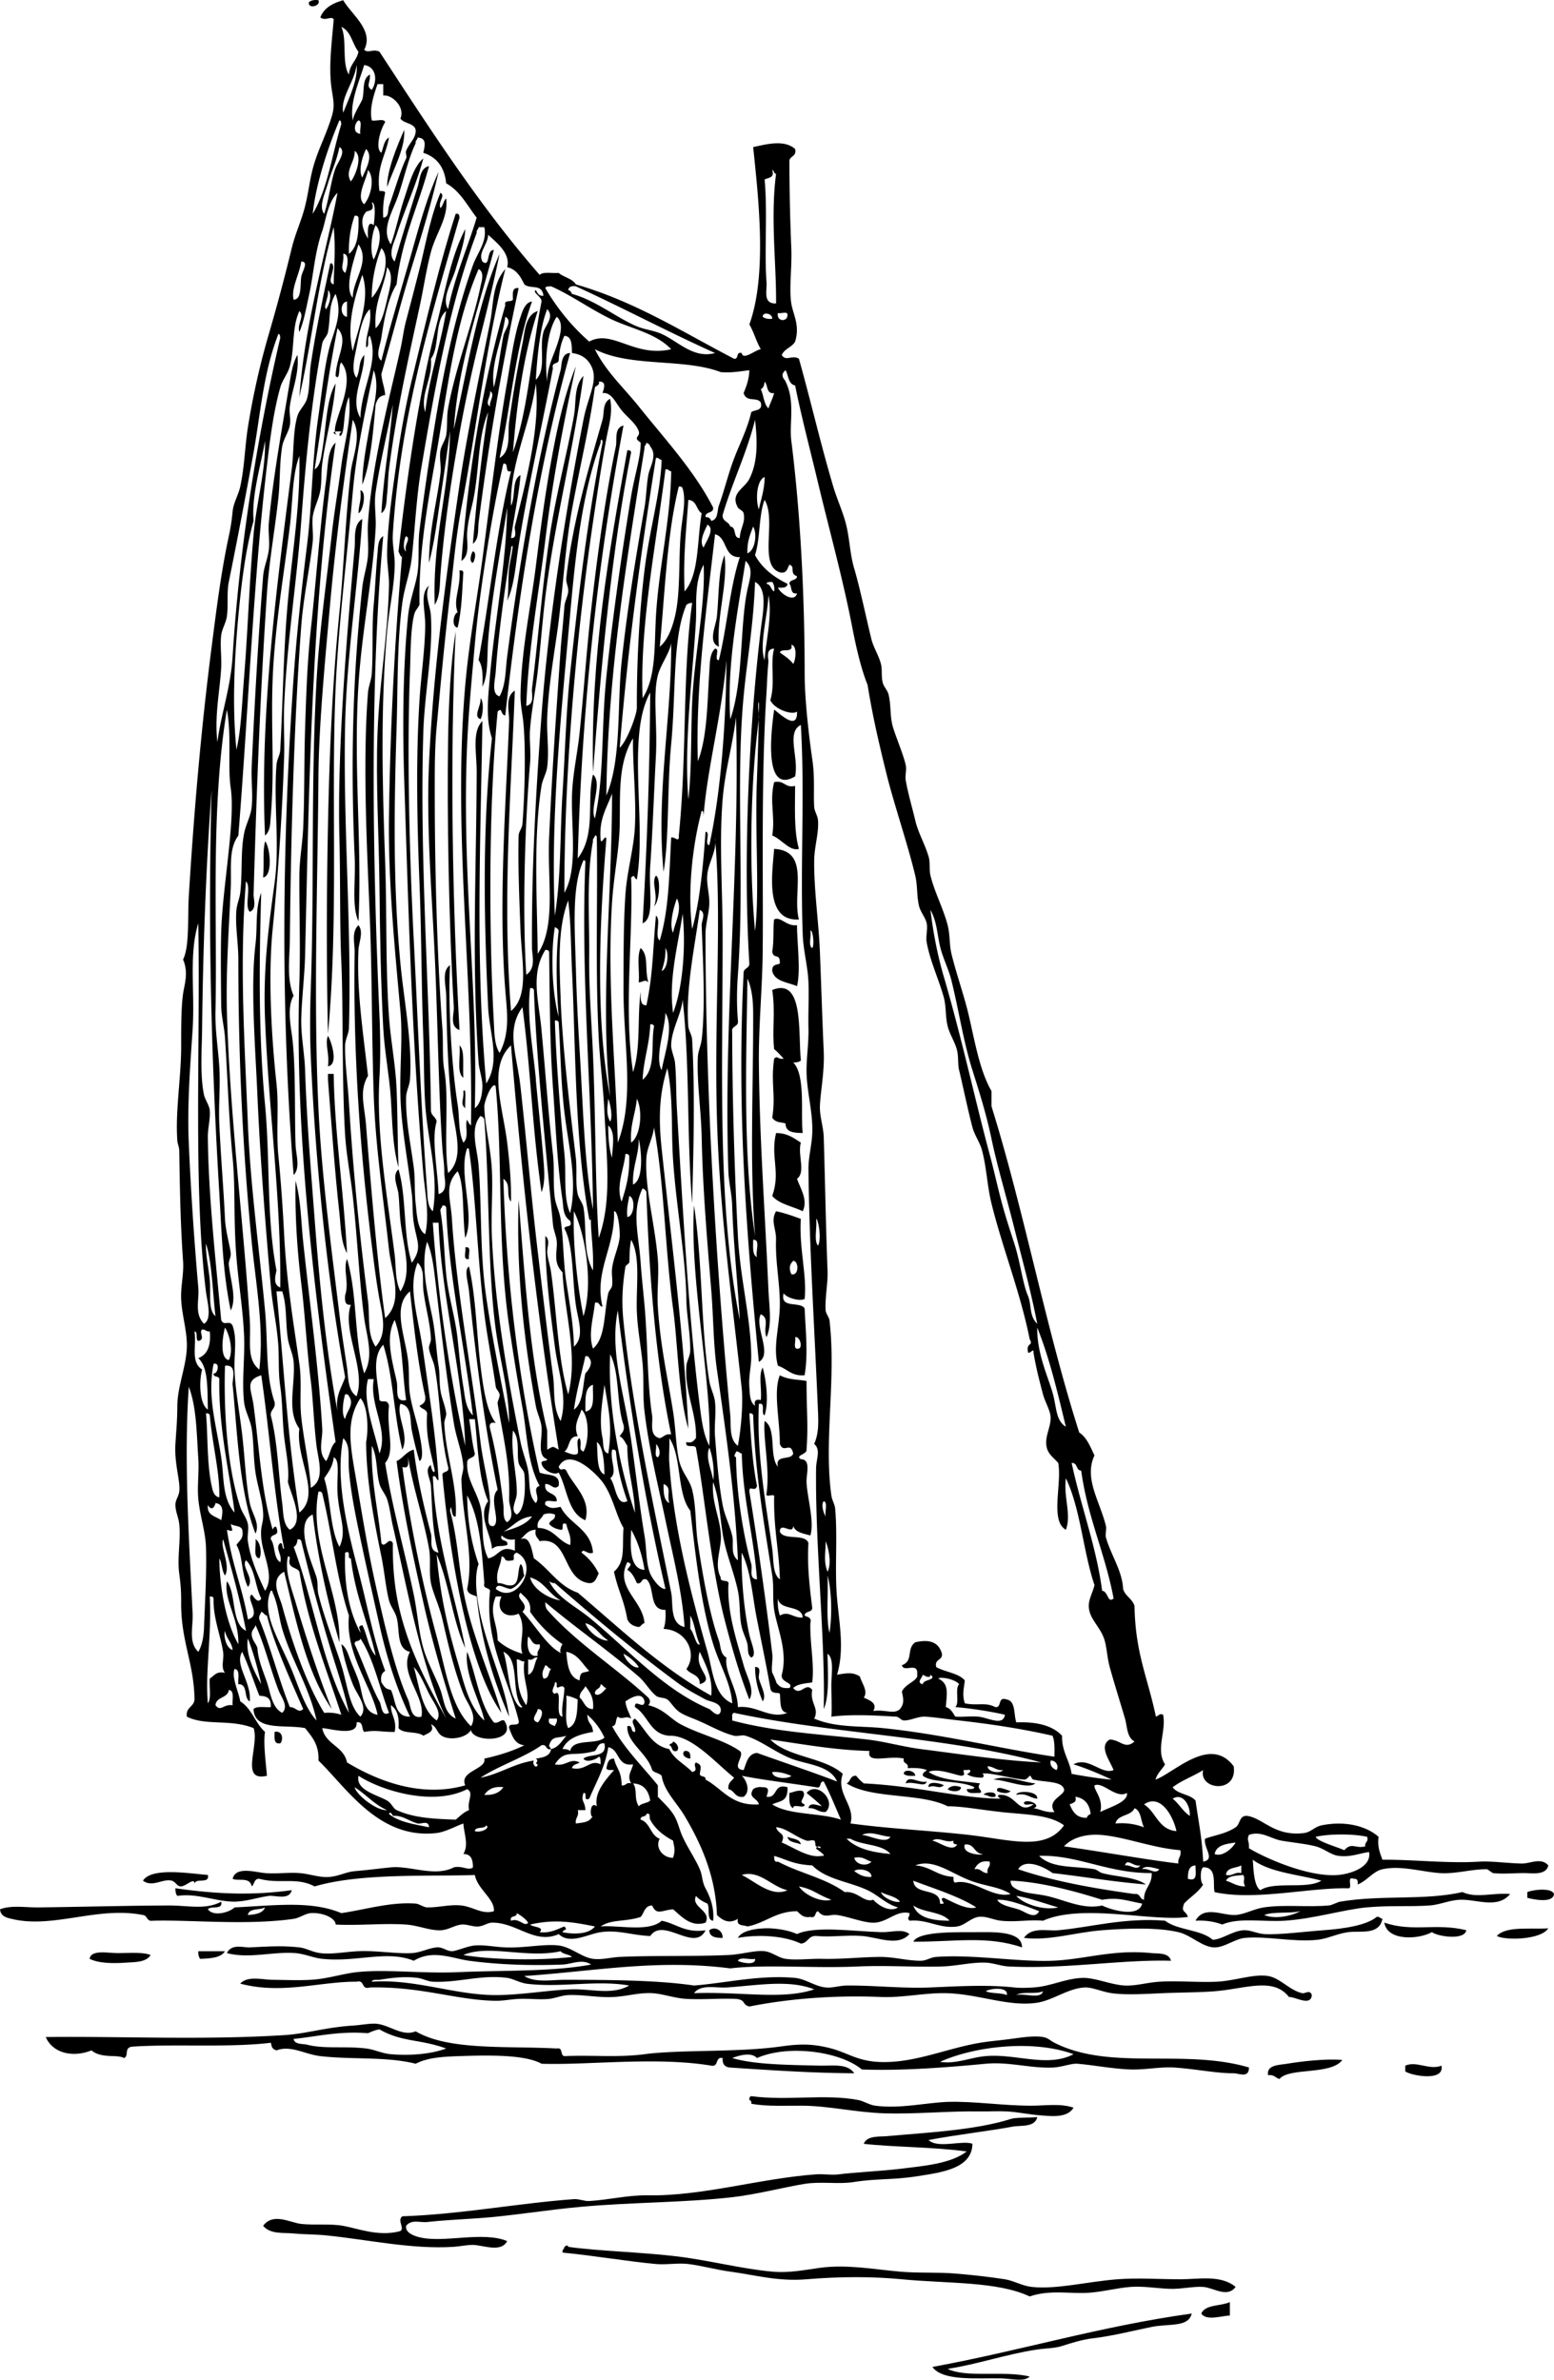 <svg xmlns="http://www.w3.org/2000/svg" viewBox="0 0 295.71 452.744"><g clip-rule="evenodd" fill-rule="evenodd"><path d="M60.593.036c.536 1.147-2.085 1.745-1.814.363.421-.305.973-.479 1.814-.363zM76.921 24.709c.23 3.499-2.111 7.562-3.266 10.885.003-3.266 1.891-7.782 3.266-10.885zM86.717 40.674c.617-.134.685.283.726.726-5.492 19.034-11.299 37.997-12.699 60.23-.128 2.025.382 3.656.363 5.805-.038 4.122-1.077 8.419-1.452 12.699-1.244 14.201-.918 28.698-.363 43.903.359 9.823.036 19.629.726 29.39.328 4.644 1.268 9.2 1.452 13.788.2 5.011.167 9.932.363 14.876-1.169-4.135-1.162-8.586-1.452-13.062-.286-4.412-1.211-8.917-1.451-13.425-.472-8.875-.63-18.049-.726-27.212-.102-9.681-.723-19.417-.363-29.027.352-9.402 1.972-18.709 2.177-27.938.046-2.056-.396-4.096-.363-6.168.087-5.402.995-11.554 1.814-17.416.735-5.258 1.739-10.804 2.902-15.602 2.832-11.685 5.402-22.542 8.346-31.578zM119.37 85.665c.422-.059.646.08.726.363-3.676 18.692-5.619 39.394-7.256 60.957-.45-22.42 3.02-41.89 6.53-61.315zM68.576 93.285c1.242.115.548 4.03-.363 4.354.027-1.546.607-2.538.363-4.354zM89.983 104.9c.808.152.284 1.925 0 2.177-.808-.16-.284-1.93 0-2.18zM137.88 105.62c.656 5.623-1.561 11.747-1.088 17.416-2.183-.893-.555-3.886-.363-5.806.39-3.94.23-8.71 1.45-11.61zM87.443 108.52c.421-.059.646.081.726.363-.234 3.267-.25 7.028-1.089 10.522-1.213-.135-.815-2.654 0-2.903-.902-2.52.585-4.42.363-7.98zM86.717 120.13c-1.146 23.728-.643 52.015.726 75.833-1.958-.648-1.016-3.106-1.089-4.354-.959-16.382-1.306-36.579-1.088-50.797.104-6.8.46-14.57 1.451-20.68zM91.434 132.83c.699.606.464 3.346 0 3.991-1.5-.52.18-2.54 0-3.99zM151.3 149.52c.011 3.713-.278 8.527.726 11.974-1.731.537-3.348-1.896-5.079-2.54.617-3.729-.576-6.34.363-10.159 2-.42 1.99 1.17 3.99.73zM50.434 160.05c.933.92 1.574 6.565-.363 6.894.21-2.92-.116-4.8.363-6.89zM124.82 166.58c.964.452.697 5.054-.363 5.806.93-1.92-.62-4.52.36-5.81zM151.66 176.01c-.01 3.052.747 8.717 0 11.611-1.756-.784-4.246-.833-4.717-2.903-.065-1.498 1.226-1.078 1.451-1.451.063-2.076-1.125-.643-1.451-2.177.388-2.164.125-4.752.363-6.168 1.22-.65 2.37 1.38 4.36 1.09zM121.91 180.36c1.6 1.482.708 3.82 1.451 6.531-.691-.68-.912-.04-1.814 0 .19-2.11-.41-5 .36-6.53z"/><path d="M152.39 201.77c-.323.282-.819.39-1.451.363 2.449 2.411 1.35 10.231 1.813 13.425-1.654-.039-3.283-.104-3.265-1.814-.783-.311-1.787-.034-2.54-1.088.719-4.489-.317-6.473.363-11.248.692-.681.656.215 1.814 0-.59-.619-1.134-1.285-1.814-1.814-.417-3.635.278-6.994-.363-11.248 6.06-2.49 4.9 8.04 5.45 13.42zM62.408 197.06c.644 1.029 2.075 5.489 0 5.806.348-2.35-.645-4.26 0-5.81zM87.443 198.87c1.021.98.595 3.498.726 6.168-1.347-.95-.48-4.12-.726-6.17zM62.408 204.31h1.088c.151 10.999 1.92 22.48 2.54 34.106-1.22-2.167-1.158-5.002-1.452-7.619-.861-7.671-1.542-17.345-2.177-25.398l.001-1.09zM88.169 207.58c.672-.882.245 2.392.363 3.265-1.066-.94-.197-1.57-.363-3.26zM147.67 215.56c2.177 0 3.386.967 4.717 1.814-.643 2.421.988 5.626-.726 6.894.573 1.688 2.159 4.015 1.088 6.168-1.945-.957-4.47-1.335-5.805-2.903 1.64-4.54-.37-7.41.73-11.97zM147.67 230.44c1.72.336 3.201.911 4.717 1.451-.369 5.505 1.207 10.811.726 15.239-.92.47-3.346-.133-3.991-1.089-.764 3.062 3.17 1.426 3.991 2.902.179 4.247.695 8.591 0 12.699-2.521.223-3.334-1.262-5.08-1.813-1.02-3.57.338-7.465.363-11.611.024-4.225-.892-8.167-.726-12.336.09-2.05-1.1-3.54 0-5.44zm2.91 11.97c1.488.424 1.458-2.522.363-2.539-.74.7-.84 1.46-.36 2.54zm1.45 14.15c.719-.281.196-2.339-.726-2.178.22.75-.58 2.52.73 2.18zM88.532 237.33c1.311-.344.506 1.429.726 2.177-1.312.34-.507-1.43-.726-2.18zM48.62 292.84c.935.465 1.272 2.817.726 3.628-1.265-.19-.533-2.37-.726-3.63zM143.68 317.15c1.387-.073.554 1.487.726 2.177.366 1.471 1.553 3.251.726 4.354-.79-1.87-1.43-3.89-1.46-6.53zM52.248 329.49c1.494-.361 1.732 1.49 1.089 2.177-1.3.21-1.104-1.08-1.089-2.18zM128.08 331.3c.715.287 1.304 1.27.726 1.814-1.165.318-.752-.94-1.451-1.089.08-.38.72-.24.72-.72zM130.26 333.12c.956-.109 1.19.503 1.088 1.451-.98-.03-1.75-.83-1.09-1.45zM174.16 337.84c-.895.048-1.748.055-2.177-.362-.08-1 2.19-.68 2.18.36zM189.04 338.56c2.476-1.017 5.496.546 7.982.726-1.42 1.21-5.5-.65-7.98-.73zM176.34 338.92c-.241 1.265-2.334-.107-3.991.362.42-1.82 2.59.11 3.99-.36zM179.6 339.65c-.972.867-1.647-.221-2.903.362-.24-1.37 2.54-.68 2.9-.36zM182.87 340.01c-.006 1.055-2.05.858-2.539.363.69-.74 1.57-.72 2.54-.36zM192.3 340.74c-.631.812-2.521.104-2.54 0-.34-1.27 1.97-.1 2.54 0zM157.11 344.73c-1.443.113-1.822-.838-3.266-.726.193-1.24 1.748-.555 2.54-.362-.881-.934-1.914-1.714-2.903-2.54 2.06-2.4 5.8 1.66 3.63 3.63zM152.75 340.74c.941 1.136-1.178 2.003.363 2.539.06 1.027-2.236-.301-2.177.726-.839-.37-.751-1.668-.726-2.902.86-.13 1.38-.58 2.55-.37zM197.38 342.19c-1.472-.101-1.99-1.154-3.991-.726-.03-.81 4.15-.86 3.99.73zM187.22 341.46c.006-.555 2.688-.796 2.177.362-1.11.27-1.32-.36-2.18-.36zM149.85 349.45c.883.447 2.354.306 2.54 1.451-.88-.45-2.35-.31-2.54-1.45zM33.381 359.24c8.39 1.193 14.993 1.346 22.133.363-.457 1.983-3.213.934-4.354 1.088-2.241.305-4.512 1.157-6.894 1.089-3.465-.1-6.854-1.65-10.522-1.089-.282-.32-.39-.82-.363-1.45zM295.71 360.33c-.177 1.814-3.844 1.054-5.079.726v-1.089c.99-.44 4.65-.91 5.08.36zM287.36 360.33c-2.34 2.883-6.382 1.002-9.434 1.088-2.08.06-3.908.952-5.806 1.089-3.91.282-7.426-.039-11.974.363-4.309.381-10.046 2.16-15.602 2.539-4.075.278-8.705-.665-11.974.727-1.41-.526-3.038-.833-5.08-.727 1.676-2.993 5.131-.927 7.62-1.088 1.776-.115 3.46-1.161 5.442-1.451 3.869-.566 8.288.008 12.336-.363.668-.062 1.506-.614 2.177-.726 7.977-1.326 15.918-.172 23.222-1.814 2.69 1.22 5.47.11 9.06.36zm-46.8 3.99c2.122.928 5.371.127 6.894-.726-2.03.51-5.06.02-6.89.73z"/><path d="M263.06 365.05c-.582 3.181-4.278 2.236-6.53 2.54-2.014.271-3.944 1.254-5.806 1.451-4.628.491-9.57-.74-13.788-.363-1.971.177-3.879 1.825-5.805 1.814-2.354-.013-4.43-2.331-6.895-2.902-4.189-.972-9.962-.708-14.513-.363-5.086.386-10.091 2.067-14.877 1.451 1.502-2.165 4.381-1.257 6.531-1.451 6.105-.551 12.561-2.439 20.319-1.814 2.388 1.846 6.819 1.646 9.07 3.629 1.783-.058 3.73-1.665 5.806-1.814 1.385-.1 2.583.646 3.991.726 2.979.169 7.534-.457 11.248-.726 4.066-.293 8.265-.955 10.159-2.54.59-.12.63.33 1.1.35zM263.42 365.77c5.292 1.864 9.873.023 15.602 1.451-.321 2.008-5.573 1.167-6.531.363-2.57 1.42-8.5 1.74-9.07-1.81zM173.07 367.95c-2.244 2.469-5.97.601-9.071.363-2.86-.219-5.92.278-8.708 0-1.525-.074-1.523 1.379-2.902 1.451-2.989-1.443-7.883-1.819-11.974-1.089.942-1.819 5.146-1.867 6.168-1.813 1.795.094 3.669.448 5.08 1.088 3.474-1.594 10.535-.53 15.965-.362 2.15.06 4.04-.72 5.43.36zM137.51 368.68c-1.339.009-2.499-.162-2.54-1.451 1.05-.87 2.62.06 2.54 1.45zM294.62 366.86c-1.407 2.234-8.278 2.326-9.797 1.451 1.82-1.93 6.28-1.22 9.8-1.45zM194.48 370.49c-6.683-2.304-13.014-1.021-20.682-1.089 1.075-2.157 9.161-1.755 13.062-1.813 4-.06 7.63.29 7.62 2.9zM37.735 371.22h5.08c-.795 1.261-2.74 1.372-4.717 1.451-.282-.33-.39-.82-.363-1.45zM28.664 371.94c-.877 1.446-3.162 1.334-4.717 1.451-2.321.177-5.195.145-6.894-.726.285-1.828 3.519-1.068 5.442-1.088 2.317-.01 4.77-.22 6.169.37zM255.44 391.9c-2.196 2.944-10.128 1.37-11.974 3.628-.759-.208-1.035-.899-2.177-.726-.306-1.984 2.095-1.923 3.628-2.177 2.3-.38 7.15-1.02 10.52-.72zM274.3 392.99c.619 3.142-5.869 1.867-6.894 1.088v-1.088c2.18-.97 4.53.92 6.89 0zM204.28 400.97c-1.166 2.107-4.568 1.602-6.53 1.451-2.022-.155-4.078-.615-6.169-.726-1.742-.092-3.286.03-5.079 0-5.952-.102-12.123.54-18.142.362-5.514-.162-10.561-1.407-15.603-1.451-3.263-.028-6.607.189-9.796-.362.059-.422-.08-.646-.363-.727-.059-.421.081-.646.363-.726 6.817.923 13.949-.469 20.318.726 1.074.202 2.151.942 3.266 1.089 4.802.63 9.79-.593 13.788-.726 4.895-.163 10.562.739 15.965.726 2.62 0 5.45-.48 7.98.37zM197.38 402.78c-.444 2.01-3.159 1.518-4.717 1.814-3.959.754-10.345 1.49-15.965 2.54 1.746 1.708 6.503-.029 8.346.726-.057 4.789-6.091 5.468-10.522 6.168-4.587.725-7.808.416-11.974 1.089-3.012.486-6.297-.141-9.434.362-3.783.607-9.157 2.017-13.788 2.54-9.259 1.047-18.838.934-28.664 1.814-6.753.604-13.521 1.766-19.593 2.177-3.851.261-7.017.409-9.796.726-1.317.15-2.985-.573-3.991.726-.255 1.404 1.799 1.995 2.54 2.177 4.646 1.145 12.05-1.207 16.69.727-1.185 2.272-4.611.743-6.531.726-1.216-.012-2.338.277-3.628.362-7.938.523-16.42-1.383-24.31-2.177-2.121-.214-4.206-.168-6.168-.363-1.921-.19-4.418.203-5.805-1.451 1.901-2.595 5.166-.585 7.256-.362 2.617.277 5.454-.087 7.982.362 2.697.479 6.543 2.035 10.522 1.089 1.587-.273-.42-2.037.726-2.902 11.064-.367 21.896-2.472 32.655-3.266.946-.07 2.017.415 2.902.362 3.832-.228 7.366-1.156 11.248-1.088 10.287.181 21.336-3.235 31.929-3.991 1.505-.107 2.906.19 4.354 0 2.823-.373 8.072-.608 11.974-1.089 4.342-.535 9.37-.961 12.336-3.266-6.622-.883-13.562-.785-19.593-1.451.604-1.614 3.077-1.332 4.354-1.451 6.839-.639 16.72-1.079 23.585-3.266 1.05-.35 3.26-.19 5.06-.37zM235.12 435.08c-1.574 2.164-4.199.138-6.169 0-1.91-.134-4.188.462-6.53.362-2.396-.102-4.893-.539-7.257-.362-2.495.186-5.057.874-7.62 1.088-3.823.319-7.566-.641-11.61.726-6.15-2.9-15.659-2.423-24.31-3.266-5.473-.532-11.74-.54-18.143 0-5.434.459-9.831-.822-14.513-1.451-2.655-.356-5.38-1.124-7.982-1.451-2.021-.254-4.079.19-6.168 0-5.469-.499-11.86-1.611-17.779-2.177-.102-.586.343-.625.363-1.089.323-.223.649-.438.726 0 5.611.801 14.084 1.008 20.682 1.814 6.251.765 12.305 2.373 18.142 2.902 3.316.302 6.357-.365 9.07-.726 5.19-.689 10.127.277 15.239.726 3.556.312 7.105.077 10.522.363 3.107.26 6.31.604 9.434 1.088 1.621.251 3.324 1.258 5.08 1.452 4.726.522 10.688-1.018 16.327-1.452 3.854-.297 8.072 0 11.974 0 3.56 0 7.72-.89 10.53 1.46zM234.03 437.98v2.54c-1.646.079-4.47 1.062-5.442-.363.76-1.78 3.69-1.39 5.44-2.18zM226.77 440.15c-.621 2.68-4.268 1.868-7.619 2.54-3.24.649-7.206 1.697-11.248 2.177-1.909.227-4.057.885-5.806 1.451-1.456.473-2.95.393-5.079.727-5.682.891-11.085 2.77-16.69 3.628 3.574 1.771 10.616.273 15.602 1.451-.986 1.093-3.432.408-5.442.363-4.483-.101-11.088.58-13.062-2.178 16.76-3.07 31.93-7.75 49.35-10.16z"/><path d="M48.257 325.14c.602-.607 2.13-.288 3.266-.362.147-2.063-1.198-2.074-2.177-2.178-1.087-2.783-2.046-5.694-3.266-8.345-1.521 2.502 1.805 5.752 1.451 9.434-1.219-.596-.266-3.362-2.177-3.266-.113-1.097.403-2.821-.726-2.902-.603 1.58.772 4.3 1.089 6.168 2.184 1.323 2.858 4.156 4.717 5.806-.354 2.026.143 5.744.363 8.345-5.233 1.222-1.401-5.758-2.54-9.07-4.441-1.774-9.169-.389-12.699-2.178-.256-1.828 1.338-1.807 1.452-3.266-.081-6.93-2.604-11.077-2.54-18.504.018-2-.08-3.327-.363-5.442-.414-3.094.323-6.427 0-9.434-.142-1.321-.714-2.331-.726-3.629-.009-.981.593-1.54.726-2.54.262-1.972-.952-5.159-.726-9.07.143-2.464.342-4.1.363-7.257.025-3.863 1.848-7.778 1.814-11.61-.026-2.934-.959-5.759-1.088-8.708-.106-2.417.541-4.735.363-7.257-.503-7.14-.607-13.637-.726-21.045-.009-.554-.321-1.24-.363-1.814-.398-5.439.672-11.715.726-17.416.023-2.505-.071-7.408.363-10.522.249-1.786 1.093-3.996 0-6.531 1.257-2.435.853-8.126 1.088-11.974.983-16.062 2.339-31.867 4.354-47.531.902-7.015 1.771-14.096 3.266-21.044.246-1.143.508-2.484.726-4.717.161-1.648 1.097-3.101 1.452-4.717.808-3.678.874-7.58 1.451-11.248a144.238 144.238 0 013.991-17.779 364.725 364.725 0 004.354-16.328c.679-2.806 1.885-5.323 2.54-7.982.777-3.155.872-5.356 1.814-8.345.814-2.583 1.849-4.569 2.903-7.62.923-2.673.834-3.237.363-6.168-.696-4.331.09-9.665.363-13.425-.483-.696-1.61.417-2.54-.363.707-1.833 2.375-2.705 4.354-3.266 1.494 2.653 5.914 5.725 3.991 9.434.838.733 1.618-.25 2.903.363 9.612 14.698 19.131 29.489 30.478 42.452.687-.644 2.396-.264 3.628-.363.971.843 2.582 1.046 3.266 2.177 11.436 3.319 20.387 9.124 30.115 14.15.954.107.286-1.408 1.451-1.088.252 1.477 2.606-.617 3.628-.726-.852-1.446-1.325-3.271-2.177-4.717 3.462-9.526 1.669-24.514.726-33.743 2.466-.514 5.861-1.494 7.982.363.315 1.404-.886 1.291-1.088 2.177.004 5.214.122 11.019.362 16.69.157 3.708-.459 7.59 0 10.522.329 2.102 1.693 4.156.726 7.257-.603 1.091-2.036 1.35-2.54 2.54.753 1.326 2.012-.098 3.266.726 2.265 8.051 4.087 16.077 6.531 24.31.75 2.526 1.971 5.097 2.54 7.62.61 2.705.659 5.316 1.451 7.982 1.016 3.417 2.175 8.918 3.266 13.425.374 1.545 1.403 3.11 1.814 4.717.297 1.163.015 2.339.362 3.628.188.699.904 1.429 1.089 2.177.471 1.907.273 3.955.726 5.805.413 1.69 2.054 5.438 2.54 7.62.213.958-.155 2.031 0 2.903.466 2.628 1.244 5.208 1.813 7.62.584 2.47 1.758 4.304 2.54 6.894.344 1.138.076 2.471.363 3.628.796 3.215 2.458 6.29 3.266 9.434.474 1.848.295 3.654.726 5.443.922 3.834 2.346 7.705 3.266 11.61 1.173 4.984 2.074 10.562 4.354 14.514v2.902c6.229 20.017 10.332 42.159 16.69 62.045 1.458.96 2.113 2.725 2.902 4.354-2.051 4.427 1.026 8.693 2.178 13.425.155.638-.163 1.601 0 2.177.939 3.335 3.138 6.43 3.266 9.797.405 1.408 1.771 1.857 2.177 3.266.146 8.883 2.438 13.437 3.991 20.682.087.936.624-.498 1.451 0 .631 3.127-1.468 6.65.363 9.434-.577.996-1.47 1.676-1.814 2.902 3.507-1.246 10.41-8.507 14.876-2.54.776 5.299-6.698 4.521-5.806.727-1.853 1.17-4.092 1.955-5.805 3.265.942 1.356 3.306 1.29 4.354 2.54.67 4.678 1.219 6.979 1.451 11.611 2.42-.41-.007-2.687.363-4.354 1.543-.62 4.004-.928 5.806-2.177.898-.553.648-2.255 2.177-2.177 3.099.43 5.183 3.977 10.885 3.265 1.203-.149 2.03-1.194 3.266-1.451 4.297-.891 8.428.006 10.885 2.178-.257 1.949.287 3.1.726 4.354 6.11-.038 12.427.746 18.505.363 2.135-.135 5.265.299 7.982.362 1.639.039 3.729-1.229 5.08.363-.443 1.956-3.111 1.442-4.717 1.451-1.747.01-4.002.21-5.806 0-.107-.013-1.059-.725-1.089-.726-2.833-.074-6.071.947-9.07.726-3.516-.26-7.41-1.498-10.886-.726-1.8.399-2.902 2.186-4.717 2.902.124-.729-.074-1.135-.726-1.089-1.526-.559-.058 1.878-1.088 1.814-7.242-.183-17.813 2.408-25.398.726-.389-1.32.569-4.83-2.178-4.717-.6.275-.6 2.99 0 3.266-.921 1.497-2.466 2.371-3.628 3.629-.642 1.769.288 1.218.726 2.539-6.609.981-20.13-2.623-27.575.726-2.526-.264-5.164.306-7.982 0-1.509-.163-2.91-.955-4.354-.726-1.409.225-2.571 1.602-3.991 1.814-3.326.5-5.687-1.433-9.07-1.089-.604-.721.032-.461 0-1.451-2.396-.59-4.098 1.618-6.531 1.814-1.935.156-4.987-1.134-7.257-1.451-1.391-.195-2.461.734-3.628-.726-.699.147-.287 1.406-1.451 1.088-1.429.22-1.885-.534-2.54-1.088-4.083.029-5.983 2.241-9.434 2.902-.763-.325-2.166-.012-1.814-1.451-1.606.953-2.769.441-3.991-.726-.257-7.553-3.141-13.786-6.168-18.867-1.521-2.555-3.917-4.734-4.354-7.62-.444-.523-1.385-.55-1.814-1.088-.893-3.249-4.903-5.216-4.717-8.346 1.166-.319.497 1.196 1.451 1.089.301-.947-1.097-1.991 0-2.54 2.07 2.042 3.092 5.133 6.531 5.806.941 1.961 2.944 2.861 4.354 4.354 1.36-.286.022-1.269.726-1.814 1.184.525.913.811.726 2.178.041.686 1.2.251 1.089 1.088 3.241 1.718 4.866 5.052 10.159 4.717-.305-1.279-2.152-1.232-1.088-2.902.421-.305.973-.479 1.814-.363 1.458-.052.96.931.726 1.814 2.231.297 1.233-2.637 3.991-1.814.091 2.866-1.419 2.528-2.902 3.266 3.235 2.086 9.104 1.539 13.062 2.903-1.06-2.448-2.066-4.948-3.266-7.257-.954-.107-.285 1.407-1.451 1.088-4.697-.744-9.579-1.306-14.15-2.177.912.801 1.742 2.966.363 3.991-1.703.251-1.696-1.207-2.903-1.451-.138-1.227.629-1.548 1.089-2.177-3.545-2.843-8.14-8.175-12.336-7.982-3.705-.286-4.025-3.958-6.531-5.442-.14-1.738 1.748.623 1.814-1.089-.42-2.065-2.774-.601-3.628 0 .13 1.321.736 2.167 1.088 3.266-1.115-.664-1.632.326-2.54-.363-.506.463-.158 1.777-1.089 1.814 2.349 4.303 5.743 7.562 8.708 11.248v2.177c1.124 1.181 2.013 1.949 2.903 3.266.921 1.362 1.112 2.824 1.814 4.354.968 2.108 2.371 4.098 3.266 6.168.544 1.259.369 2.276 1.089 3.628.725 1.363 1.699 3.482 1.451 6.168-1.325-.126-.562-2.341-1.088-3.265-.847-.363-1.621-.799-2.177-1.452-1.05 2.129 3.031 2.785 1.814 5.08-2.77.915-4.583-1.181-6.168-2.54-2.2.162-3.114 1.228-3.991-.726-1.439.013-1.502 1.4-2.177 2.177-2.943.974-5.572.39-7.62 1.814 3.251-.313 9.164 1.145 11.611-1.089 2.831.556 4.402 2.371 8.345 1.814-2.126 4.286-7.989-2.61-10.522 1.089-3.533-.138-6.077-1.215-9.434-.726-2.512.365-5.833 2.417-7.982.362-4.573 2.037-7.981-2.247-12.699-2.177-.792.012-1.547.62-2.54.726-1.043.111-2.259-.473-3.265-.362-1.385.15-2.525 1.04-3.991 1.088-2.044.067-4.307-.937-6.531-1.088-4.32-.295-8.69.219-13.425 0 .008-1.191-2.337-2.325-4.717-2.178-1.023.063-2.171.931-3.266 1.089-8.934 1.287-19.791.141-26.85.362-1.139.172-.958-.977-1.814-1.088-8.685-1.73-17.136 2.67-25.036.726-.681-.168-2.067-.385-2.177-1.814 2.136-.824 4.767-.338 7.257-.362 6.563-.065 17.498-.354 25.035-.363 3.479-.004 6.853.866 9.797-.726.341 1.671-1.965.696-2.54 1.451 1.091 1.486 4.183.547 5.08-.362 7.628-.353 14.544-1.335 20.319 1.088 4.606-.674 9.369-2.168 14.151-1.813.644.047 1.54.717 2.177.726 2.224.03 4.373-.612 6.531-.363 2.259.261 3.938 1.761 6.168 1.089.212-2.329-3.084-4.128-3.628-6.895-8.386.319-21.729-.423-30.478 2.178-3.47-1.838-6.639-.4-10.522-1.452-1.024-.056-.91 1.026-1.452 1.452-.347-1.912-2.64-.926-3.628-1.452.541-2.45 4.368-1.235 6.168-1.088 2.207.181 4.43-.162 6.531 0 2.083.161 3.75.905 5.806.726 1.695-.148 3.124-.955 4.717-1.089 2.427-.203 4.933-.538 6.894-.726 3.703-.353 8.333 1.882 11.974 0 1.602-.386 2.804.718 3.628 0 .014-1.465-.35-2.553-1.814-2.54 1.055-1.795.116-3.811 0-5.805-1.018.322-3.41 1.62-5.08 1.813-10.981 1.274-17.09-8.54-22.496-13.787.14-3.043-1.268-4.537-2.54-6.168-3.748-.75-9.636.66-9.817-3.63zM103.41 56.28c-.278-2.411-2.438-1.169-3.628-2.177-.726-1.451-1.491-2.863-3.265-3.266.65-2.646-1.992-4.65-3.628-6.168-.051 1.874-1.992 3.42-1.089 5.08 1.556 1.29.678-2.277 2.177-2.177-3.093 11.682-6.858 22.164-7.62 34.106 2.575-11.455 4.42-23.639 8.708-33.381-1.103 5.441-2.322 10.396-3.628 15.602-1.243 4.956-2.835 11.976-3.991 18.504-1.427 8.06-2.824 16.768-3.628 26.85-.152 1.903-.017 4.116-1.089 5.805-.462-12.683 2.789-21.807 2.903-33.018a994.496 994.496 0 01-1.814 12.699c-.619 4.162-1.15 8.418-2.177 12.336-.041-6.035 1.523-11.609 2.177-17.053.167-1.389-.254-3.006 0-4.354.177-.939.936-1.958 1.088-2.903.273-1.69.068-3.45.363-5.08 1.448-8.008 4.749-16.167 6.168-23.221.138-.684.852-2.698-.363-3.266-3.964 9.162-5.511 19.577-7.256 30.478-1.637 10.221-4.215 21.522-3.991 33.381-.524 1.007-.839 1.011-1.089 2.177-.638 2.978-.589 7-.726 10.522-.6 15.455-.093 35.204.726 51.16.846 16.481 1.352 31.6 2.54 47.531.082 1.096.017 3.098 1.088 3.992 1.174-6.759-.985-13.363-1.451-20.319-.277-4.14-.203-8.487-.363-12.699-.362-9.547-.331-19.491-.726-29.39-.458-11.491-.712-23.583 0-34.832.297-4.7 1.024-9.441 1.088-14.15.039-2.895-1.071-6.173.726-7.62-.913 2 .242 3.688.363 5.805.402 7.045-1.216 14.503-1.451 22.133-.735 23.858 1.174 48.315 1.451 71.841.006 1.083.943 1.233 1.088 2.177-1.04 3.227.223 9.431.363 13.788 1.907-.529 1.071-2.956 1.088-3.992.027-1.644-.266-3.261-.363-4.717-.756-11.354-.877-24.372-1.452-36.646-.575-12.286-1.627-24.771-1.088-36.646.842-18.567 3.56-37.722 5.806-52.974 1.467-9.966 4.006-21.764 5.805-30.841.704-3.553.375-7.247 2.903-10.159-3.67 14.539-5.567 30.852-8.345 45.354-1.088 5.678-1.507 11.091-2.177 16.69-1.023 8.544-1.807 17.165-2.54 25.035-.362 3.886-.363 7.854-.363 11.974 0 14.003.384 30.93 1.452 45.354.201 2.717-.056 5.514.363 7.982.96 5.664-.149 13.437.726 19.593 3.241-2.931 1.227-8.239.726-12.699-.773-6.876-.957-13.459-1.088-21.044-.034-1.97-.909-4.729.726-5.805-.373 7.115.239 18.83 1.451 26.487.4 2.526.079 5.105 1.089 7.257 1.194-1.063.199-3.366.726-4.354.176.429.387.823.726 1.088.437-28.664-3.509-56.181-1.088-83.814.713-8.14 2.236-16.225 3.265-23.947 1.608-12.062 2.879-23.226 4.717-33.744.682-3.902 1.29-8.697 2.54-12.336.325-.947.836-2.754 2.177-2.903-3.17 8.804-4.032 19.916-6.168 29.752 2.27-1.323 1.5-4.643 1.814-6.894.697-4.988 1.536-9.92 2.54-14.876.427-2.108.525-5.452 2.903-6.168-2.793 8.604-4.042 18.284-4.717 26.85 3.003-8.366 3.55-19.188 5.442-28.664.06-.935-1.846-1.744-1.088-2.177.3.528.53 1.147 1.44 1.085zM66.399 14.192c.128-1.927 1.481-2.63 1.814-4.354-1.181-1.48-1.405-3.917-3.266-4.717 1.133 2.375.054 6.961 1.452 9.071zm-1.089 7.256c1.021-2.611 2.864-6.324 2.54-9.071-.388 3.244-3.097 6.091-2.54 9.071zm1.815 1.452c.19-1.242 1.655-3.478 1.814-3.991.477-1.541-.14-3.882 1.451-4.717.134 1.438-.85 2.218.363 2.903 1.14-1.773.811-4.432-1.452-4.717-.925 3.067-2.794 7.119-2.176 10.522zm3.628 0c.751.216 2.383-.448 2.54.363-.792 1.122-2.025 4.923-.726 5.806.423-1.028.503-2.399 1.451-2.903-.586 3.405-2.43 5.552-1.814 10.159.427.057 1.03-.062 1.088.363a16.722 16.722 0 00-.363 4.717c1.125-.06.839-1.486 1.088-2.177.94-2.608 2.273-7.085 3.266-9.071.194-.389-.157-1.044 0-1.451.573-1.482 1.913-2.415 1.814-3.991-.321-1.373-2.241-1.146-2.903-2.177.94-2.181-1.66-4.615-3.266-4.354v-2.177H71.84c-.713 2.028-1.595 4.713-1.087 6.893zM59.505 40.679c2.839-4.66 3.67-11.327 5.442-17.054-.081-.281-.01-.715-.363-.726-2.198 5.181-4.501 12.189-5.079 17.78zm9.071-15.239c-.216-.752.449-2.384-.363-2.54-.772.52-1.155 2.485.363 2.54zm10.522 1.814c-1.348 2.788-2.152 6.457-3.266 9.797-1.043 3.128-3.452 6.633-1.452 9.434.968-2.765 1.572-5.798 2.54-8.708.892-2.679 1.812-6.144 3.628-7.62-1.282 4.908-3.679 10.027-5.08 14.513-.438 1.404-1.74 3.737-.363 5.08a618.747 618.747 0 014.354-14.151c.44-1.364.427-3.639 2.177-3.991-2 7.556-5.215 13.894-6.168 22.496-1.569 2.415-2.374 6.587-2.903 10.159-.228 1.54-1.189 3.432 0 4.354 1.528-6.069 3.34-12.134 5.08-18.142 1.761-6.08 3.296-12.264 5.806-17.779-1.484 6.579-3.491 12.852-5.443 19.23-1.917 6.265-3.518 12.743-5.442 19.23.103 1.469.623 2.522.726 3.991-.911.182-1.373.448-1.814 1.814-.39 4.086-.873 11.22-2.54 15.239.04-3.885.807-7.571 1.451-11.248.613-3.497 1.949-7.348.726-10.522-1.554 7.688-3.303 15.402-3.991 23.222-1.146 13.017-2.723 25.162-3.266 37.372-.894 20.109.593 44.043-1.451 65.673-.303-13.928-.258-26.87 0-39.549.283-13.921.827-27.037 2.177-40.638.863-8.7 1.111-17.56 2.177-26.85.299-2.611 2.161-6.85.363-9.796-1.721 11.562-3.247 23.2-4.354 35.558-.992 11.076-2.108 22.956-2.177 32.292-.155 21.076-.962 42.576 0 63.133.61 13.039 2.592 27.586 3.991 39.187.478 3.963.969 6.876 1.452 10.159.253 1.729.099 4.349 1.814 5.442 1.871-5.095-2.831-12.48-1.088-17.416-1.134.166-1.16-.775-1.089-1.814.816-2.389-.438-4.895.363-6.894 2.009 6.769 1.309 15.226 3.265 21.771 1.902-3.271.452-7.124 0-10.522-.957-7.201-1.254-14.884-2.177-23.222-.433-3.914-1.211-7.74-1.452-11.61-.638-10.272-.347-24.688-.726-33.018-.311-6.828-.161-15.444-.363-23.584-.405-16.343 1.286-37.02 2.903-55.151.149-1.668-.314-4.401 1.451-5.442-.852 12.891-2.982 26.215-3.266 39.186-.413 18.929 1.275 38.458.726 57.691-.029 1.019-.702 2.136-.726 3.266-.07 3.328.504 7.203.726 10.885.833 13.844 2.214 26.732 3.628 37.735.388 3.021-.231 6.217 1.452 8.708 2.304-2.538 1.25-6.163.726-9.07-.62-3.438-1.035-6.826-1.451-10.16-2.198-17.609-3.576-36.437-3.266-55.876.026-1.628-.648-3.806.726-5.08 1.029 1.291.07 3.199 0 4.717-.358 7.808.881 15.575 1.814 23.947-1.734 2.867-.661 5.693-.363 9.434 1.086 13.632 2.201 26.521 3.628 36.646 3.626-3.218 1.188-8.823.726-13.062-1.041-9.553-2.575-19.622-2.902-29.389-.394-11.734-.298-22.428-.726-33.381-.453-11.613-1.458-29.331-.363-43.177.093-1.168.651-2.42.726-3.628.284-4.605-.017-8.946.363-13.062.263-2.859.411-6.596.726-9.796.098-.997.032-2.665 1.088-3.266-2.595 28.224-2.018 61.668-.726 91.071.183 4.165.215 8.259 0 11.974-.64 11.071 1.604 23.262 2.903 33.744.295 2.383.055 4.78 1.088 6.894 2.377-3.744.534-8.432 0-13.425-.181-1.688-.185-3.356-.363-5.079-.148-1.426-1.313-3.522 0-4.717 1.561 5.212.858 12.687 2.54 17.779 2.033-2.918.961-3.865.363-7.619-.294-1.852-.168-3.848-.363-5.442-.845-6.935-2.038-12.858-2.177-18.868-.128-5.56.461-10.887 0-15.965-1.123-12.365-2.346-25.004-2.177-37.009a676.524 676.524 0 012.54-50.071c.056 1.536-.57.006-.726-.363 1.778-15.434 3.932-30.223 7.256-43.178 1.619-6.308 2.651-12.754 5.443-18.142-.033 2.161-.991 4.882-1.814 7.62-.777 2.583-2.738 5.526-1.451 7.62 1.297-6.323 3.669-11.569 5.442-17.416-1.802-2.311-3.146-5.079-5.805-6.531-.319-3.067-1.788-4.985-4.354-5.805.309-1.389.683-2.815-1.088-2.903-.019.479-.464.518-.362 1.104zm-16.69 7.619c-.561 1.927-1.804 4.429-.726 5.806.909-2.603 1.312-6.503 2.177-8.708.479-1.219 2.094-3.195.726-3.991-.542 2.723-1.439 4.356-2.177 6.893zm6.53-1.088c.61-1.548 2.169-3.973.726-5.442-.603 1.22-1.554 3.995-.726 5.442zm-2.176.725c.827-.958 2.352-4.78.726-5.805.134 2.079-1.971 3.822-.726 5.805zm2.539 4.354c1.352-1.632 2.037-5.012.726-6.531-.277 1.848-2.388 5.089-.726 6.531zm76.199-4.716c.58 6.485-.082 13.647.363 19.593.116 1.553-.753 4.072 1.814 3.991.072-7.584-1.096-16.215 0-24.672-.479-.004-.332-.636-.726-.726.48 1.562-.74 1.426-1.44 1.814zM63.496 54.104c.082-3.676.393-6.873 0-10.885-2.934 10.007-4.129 21.753-6.531 32.292 1.076-14.425 5.137-27.556 7.257-38.823-1.88 1.775-2.285 5.523-2.903 7.256-1.444 4.052-1.657 8.419-2.54 12.336-.534 2.372-.93 4.821-1.814 6.894-.484-1.594 1.085-2.999 0-3.991-1.478 3.256-.87 7.121-1.814 10.522-.395 1.423-1.424 2.604-1.814 3.991-1.305 4.637-1.96 9.949-2.54 14.876-2.636 22.401-3.478 46.022-5.442 70.39-1.921 2.639-1.265 6.052-1.452 10.16-.341 7.509-.923 15.812-.726 23.221.517 19.346 3.132 40.054 4.354 58.779.27 4.141-.694 7.46 1.814 9.435.921-7.904-.643-16.114-1.452-24.311-1.703-17.261-2.54-35.43-2.54-53.699 0-3.287-.627-6.417-.363-9.434.09-1.022.603-2.217.726-3.266.436-3.721.046-7.72.726-11.248.346-1.796 1.271-3.297 1.451-5.08.257-2.537-.118-5.028 0-7.62.55-12.117 1.255-24.608 2.177-36.283.14-1.771.884-3.269 1.088-5.08.181-1.602-.153-3.438 0-5.08.872-9.325 2.783-19.459 3.991-26.85.268-1.636.593-3.596 1.451-5.08.364 3.69-1.029 6.5-1.451 9.796-.158 1.234.228 2.447 0 3.628-.25 1.297-1.215 2.595-1.451 3.991-.525 3.098-.369 6.507-.726 9.796-.655 6.033-1.772 12.109-2.177 18.142-1.25 18.646-1.966 37.205-2.54 57.328-.023.829.663 2.713-.726 3.266-1.076-1.102.35-4.704-.726-5.806-1.245 15.75-.28 30.209.363 46.08.485 11.975 2.17 23.85 3.266 35.558.583 6.233.045 12.252 1.814 17.416.239 1.327-.785 1.392-.726 2.54 1.322 4.998 1.504 11.705 2.177 16.69.229 1.702.099 4.028 1.451 5.079 2.934-1.401.245-6.707-.363-9.07.301-2.765-.407-5.82-.726-8.708-.344-3.12-.274-6.361-.726-9.435-.404-2.747-.21-4.999-.363-7.619-.222-3.802-1.117-7.759-1.451-11.61-1.039-11.962-2.011-24.26-2.54-36.284-.409-9.302-1.327-20.551-.363-28.664.414-3.482-.083-6.711 1.089-9.796-.395 13.302-.528 26.909.726 40.274 1.012 10.786.241 21.379 2.177 31.566-.192 1.051-.721 2.71.726 3.266.156-16.82-2.227-33.989-2.903-51.159-.386-9.798.746-17.953 1.814-25.762 1.02-7.453-.209-15.02.363-22.496.086-1.127.667-1.812.726-2.903.516-9.495.591-18.878 1.451-28.301.846-9.265 2.386-18.427 2.177-27.576-1.389 3.618-1.24 8.746-1.814 13.425-1.077 8.774-2.885 19.222-3.266 29.026-.355 9.149.4 17.375-.363 26.124-.103 1.182-.031 2.774-1.088 3.628-1.044-23.6 2.374-48.418 5.08-69.664.441-3.464.214-7.23 1.088-10.159.349-1.167 1.478-2.098 1.814-3.266.575-1.992.419-4.453.726-6.531.994-6.75 2.325-12.704 3.628-18.867.021-.221.054-.43.363-.363.994.835-1.177 3.684.366 3.979zm6.168-13.788c-1.336 1.452-.559 3.6.363 5.08-.074-1.29-.13-3.653 1.089-2.54.196-1.604.433-4.333-.363-4.354.696 1.82-.788 1.487-1.089 1.814zm-3.265 7.982c1.638-1.265 1.888-3.917 1.814-6.894-.08-.283-.304-.422-.726-.363-.719 2.063-1.173 4.39-1.088 7.257zm4.717 1.089c.479-.958 2.089-4.808.363-6.531-.674 1.39-1.209 4.827-.363 6.531zm19.955-6.169c-.02.464-.465.502-.363 1.088-5.197 13.836-7.855 28.911-10.522 44.629-.939 5.535-1.187 11.162-1.814 17.053-.318 2.986-1.417 5.729-1.814 8.708-1.029 7.722-.841 15.681-1.088 23.584-.479 15.288-.704 30.082.726 44.992.71 7.412 2.308 15.253 1.814 22.133-.078 1.084-.695 2.198-.726 3.266-.127 4.512.905 9.175 1.451 13.425.289 2.247.114 4.72.363 6.894.203 1.769.301 4.998 1.814 5.806.87-3.796-.039-7.833-.363-11.611-2.157-25.188-2.81-49.512-3.628-74.744-.341-10.498-.242-21.532.726-31.204.312-3.12 1.467-5.87 1.814-8.345.358-2.558.041-5.407.363-7.982.75-6.01 1.604-11.849 2.54-17.779 1.851-11.723 4.083-22.745 7.62-32.655.841-2.358 2.777-4.561 2.177-7.257-.364.004-.726.004-1.09.004zM67.125 56.643c-.023-3.385 3.403-6.866 1.088-10.159-.969 3.203-2.727 8.392-1.088 10.159zm4.354 5.806c1.16-1.011 1.688-3.338 2.177-5.443.447-1.925 1.396-4.78 0-6.168-.576 4.021-2.554 6.638-2.177 11.611zm1.088-15.239c-1.157 2.864-1.854 6.338-1.814 9.434 1.745-1.701 3.81-7.445 1.814-9.434zm-6.894 4.716c.33-.511 1.032-3.718-.363-3.628.24 1.838-.749 2.663.363 3.628zm-9.797 5.08c1.608.005 1.212-2.91 1.451-4.354.177-1.068 1.513-2.891 0-2.902-.329 2.392-1.993 5.179-1.451 7.256zm11.974 9.071c-.378 1.932-1.109 4.542 0 5.805.817-1.802.242-2.843 1.451-4.354.104 3.997-2.833 8.337-.726 11.974.215-5.938 3.606-10.538 1.814-15.602-.715.252.09 2.024-.726 2.177-.099-2.76 1.134-4.188.726-7.257-1.445 1.278-2.025 4.633-2.539 7.257zm1.088-13.788c-1.282 3.92-3.103 9.231-1.814 14.514.97-4.269 3.45-9.942 1.814-14.514zm43.182 12.699c4.391-2.421 8.553 3.089 15.602 1.452-2.993-3.138-7.769-3.925-11.611-5.806-3.998-1.956-7.418-4.478-11.248-6.168-.427.057-1.03-.062-1.089.363 2.28 3.886 5.06 7.274 8.35 10.159zm-2.54-10.522c-.827-.102-1.364.087-1.452.726.407.077.565.403.726.726 4.548 1.248 8.494 4.552 12.336 6.168 1.495.629 3.203.771 4.717 1.451 3.128 1.404 6.049 4.746 10.159 3.628-9.02-4.061-17.54-8.598-26.5-12.699zM62.045 58.82c.49-.619 1.306-2.779.363-3.628.21 1.32-.957 3.127-.363 3.628zm-6.169 70.025c.555-7.985 1.521-16.901 2.54-25.036.995-7.944.901-15.959 2.177-24.672.742-5.066 1.231-10.592 2.54-14.514 1.175-3.522 1.791-5.647.726-8.708-1.363 2.106-.95 4.703-1.451 7.257-.165.839-.937 1.368-1.089 2.177-2.007 10.692-3.137 22.044-3.991 33.744-.855 11.716-2.821 23.788-3.265 35.558-.118 3.122.109 6.286 0 9.434a502.878 502.878 0 01-2.177 32.655c-.919 9.228-.189 21.011.726 29.39.491 4.498-.092 9.17.363 13.788.497 5.04.833 9.9 1.089 14.876.467 9.098 1.782 16.876 2.902 24.673.497 3.456.004 6.841.363 10.159.494 4.562 1.556 8.971 1.814 13.425 2.792-1.517 1.405-5.38 1.088-7.982-.521-4.29-.67-9.045-1.088-12.336-.796-6.265-1.068-12.408-1.814-18.505-.791-6.462-1.218-13.037-1.088-19.593 1.031 3.727 1.041 7.743 1.451 11.61 1.269 11.952 2.953 24.085 3.628 35.558.12 2.038-.936 4.371.726 6.169.752-1.062.816-2.812 1.814-3.629-4.002-28.104-7.812-58.492-6.894-87.443.221-6.968-.034-13.641 0-20.319.016-3.074.594-6.086.726-9.071.275-6.221.158-12.56.363-18.868.202-6.21.407-12.683 1.088-18.867.977-8.871 1.775-19.953 2.903-28.301.393-2.913.24-5.827 1.814-7.256-4.599 31.601-5.052 65.604-5.805 97.603-.085 3.589-.638 8.239-.726 11.974-.075 3.214.613 6.501.726 9.796.348 10.158 1.115 19.079 1.814 28.301.946 12.478 2.165 24.782 4.354 36.646-.452-3.113.808-4.515 1.451-6.531-3.589-19.83-5.704-41.882-6.531-60.957-.202-4.663-.143-8.958 0-13.062.685-19.653-.01-38.766 1.088-58.417.525-9.4 1.902-18.857 2.903-27.938.486-4.41 1.255-8.771 1.814-13.062.573-4.4 1.999-8.685 1.452-13.062-1.084 2.325-.745 6.449-1.452 7.256-.539.616-.228-.405-.363-.363 1.587-.498-2.759-.459-.363.363-2.256-.774 4.14-9.686.726-13.788-.612.379-.119 3.718-1.088 2.54.135-3.777 2.581-6.762.363-9.071-1.743 8.658-2.944 17.858-4.354 26.85 1.104-.648 1.241-2.369 1.451-3.628.793-4.741.767-9.605 2.54-12.699-.375 5.194-1.979 10.869-2.54 15.239-.229 1.781-.08 3.437-.363 5.08-.307 1.782-1.233 3.377-1.451 5.08-.188 1.466.169 3.202 0 4.717-.551 4.931-1.768 10.577-2.177 15.965-1.415 18.646-1.974 40.779-2.177 59.868-.036 3.401-.641 7.417.726 10.522-1.184 1.879-.676 5.142-.363 7.257.809 5.455.516 14.991.726 21.044.068 1.976.961 4.459-.363 5.805-2.506-31.71-2.198-63.11-.002-94.7zm10.16-68.573v-2.903c-1.361.126-1.361 2.777 0 2.903zm35.924 11.973c2.085-1.957.598-6.034 1.451-9.071.375-1.333 2.127-2.845.726-4.354-1.46 3.51-1.96 9.901-2.18 13.425zM82 68.254c.349 3.859-2.119 6.827-1.088 10.159.827-6.914 2.89-12.591 3.991-19.23-2.253 1.739-1.175 6.807-2.903 9.071zm63.13-7.982c.421.305.973.479 1.814.363.06-1.034-1.83-1.387-1.81-.363zm4.72-.363c.062-.787-1.287-.165-1.814-.363-.36 1.652 1.85 1.789 1.81.363zm-44.27 6.894c1.164-3.062 1.714-5.396.363-6.531-1.831 2.646-2.354 8.528-1.814 12.336-.01-2.432.91-4.369 1.45-5.805zm-57.323 19.23a1193.469 1193.469 0 01-4.717 24.673c-.419 2.072-.067 4.258-.363 6.531-.161 1.233-.946 2.434-1.088 3.628-.229 1.925.108 4.187 0 6.168-.239 4.386-1.299 9.076-.726 14.15.739-5.49 2.534-10.397 2.902-16.328 1.318-21.222 4.87-42.657 9.071-60.593-.082-.282-.01-.716-.363-.726-2.886 7.433-3.379 15.049-4.716 22.497zm48.983 18.502c-1.068 6.703-2.43 16.201-2.903 23.222-.105 1.567-.915 4.309.726 4.717 1.208-2.161 1.101-4.952 1.452-7.62 2.546-19.348 5.801-38.066 10.159-54.425.249-.933.05-3.219 1.814-3.265-5.906 21.186-9.636 44.547-12.336 68.938-.933-.028-.519-1.69-1.452-.726-1.757 18.118-1.663 41.835-.726 59.142.104 1.915.081 4.198 1.088 5.805 2.018-3.88 1.431-7.682 1.089-11.974-1.345-16.879.199-36.903.726-51.16.066-1.791-.838-4.616 1.088-5.805-.776 20.439-2.364 39.685-.726 60.956 3.489-2.916 2.051-9.298 1.814-15.239-.257-6.43-.5-12.654-.363-18.142.018-.7.667-1.426.726-2.177.461-5.874.721-16.066 0-20.682-.179-1.146-.375-2.544-.363-3.628.099-8.452 1.896-16.66 2.903-24.673.851-6.766 1.72-13.394 2.903-19.956 1.12-6.216 2.459-12.509 4.717-18.142-2.383 10.95-4.413 21.63-5.806 33.018-1.231 10.071-3.189 20.294-3.628 31.567 1.676-.334.965-2.293 1.088-3.266 1.089-8.598 1.878-18.619 3.265-28.301 1.173-8.182 3.403-16.335 4.717-23.584.475-2.621-.058-5.594 1.814-7.62-1.905 14.055-5.579 28.324-7.257 42.089-.57 4.68-.904 9.448-1.451 14.15-.409 3.513-1.153 7.305-1.451 10.885-.176 2.117.19 4.282 0 6.531-.981 11.602-1.491 28.017-.726 40.274 1.908-1.251 1.097-3.748 1.088-5.08-.095-14.312.652-28.27 1.814-44.266 1.281-17.642 4.398-37.869 7.982-56.239.96-4.921 3.208-7.886 1.088-10.885-.827-1.17-2.022-1.64-3.265-1.814-.076-1.497.038-3.183-1.452-3.266-.636 1.299-.978 2.892-1.088 4.717-.147.699-1.407.287-1.088 1.451-2.062 10.968-4.826 22.91-6.531 33.744-.58 3.686-.783 7.444-2.177 10.522.293-1.45.149-4.025.363-6.168.125-1.264 1.178-5.477.363-3.991.032.13.032.25.032.37zm24.31-27.21c4.969 6.218 10.558 12.211 14.15 19.23.134 1.222-1.525.651-1.451 1.814.624-.02.93.279 1.088.726 1.373-.253 1.11-1.965 1.451-2.902.943-2.591 1.558-5.154 2.54-7.982 1.104-3.183 2.813-6.267 3.628-9.797.7-.509 2.221-.198 1.814-1.814-.684-1.184-2.709.046-3.266-1.814.517-1.298 1.037-2.592 1.088-4.354-1.725.211-3.346.525-5.442.363-7.039-2.692-17.239-.866-23.947-4.354 2.06 4.223 5.52 7.344 8.35 10.884zm27.94-4.717c1.873 3.777.665 7.904 1.088 11.248 1.762 13.939 2.54 29.844 2.54 44.266 0 5.021.826 12.037 1.451 16.328.524 3.601.202 6.356.363 9.071.05.852.651 1.606.726 2.54.191 2.426-.694 4.976-.726 7.619-.067 5.586.86 11.699 1.088 17.417.302 7.564.444 12.656.726 18.867.18 3.941-.658 7.972-.726 10.522-.051 1.942.668 3.929.726 5.806.269 8.593.396 17.033.727 25.398.098 2.485-.507 5.132-.363 7.62.03.519.675 1.387.726 1.813 1.329 11.231-1.099 22.864.363 33.381.129.928.647 1.662.726 2.54.493 5.595-.131 11.532.362 17.054.443 4.954 1.411 9.686 0 14.513 1.807-.302 3.064-.539 4.354.363.294 1.204 1.626 2.735.726 3.991 1.13.523 2.655 1.053 1.813 2.54 2.288-.31 3.978.712 5.08-.363.806-1.002.691-1.843.363-3.266.462-1.462 3.233-2.178 2.902-3.266.278-2.614-2.579-.274-2.902-1.813 2.261-.781.783-3.069 2.539-4.354 2.661-.61 4.458-.083 5.08 2.177.139 1.349-1.471.949-1.089 2.54 1.696.965 4.208 1.114 5.443 2.54-.205 1.711-.522 2.749 0 4.354 2.441.516 3.936-.272 5.805.726 1.333.123.336-2.083 2.177-1.452 1.729.327 1.294 2.819 1.814 4.354 3.902-.153 6.899.599 8.708 2.54-.072 3.096 1.438 4.609 1.814 7.257 2.901.536 5.946.977 7.619 1.088-2.314-1.071-4.669-2.103-7.257-2.902 2.844-1.557 5.371 2.068 7.62 1.089-.601-1.672-2.938-4.553-.726-5.806 2.062.034 2.88 1.979 4.717.362-1.478-.774-1.373-2.853-1.814-4.354-.978-3.332-2.052-6.706-2.902-9.797-.516-1.873-.565-3.992-1.089-5.442-.87-2.413-2.856-3.79-2.902-6.168-.025-1.317.839-2.785 1.088-3.991-2.169-6.418-2.65-14.523-5.442-20.318-.489 3.518 1.094 6.883 0 9.796-3.049-1.668-.724-8.71-1.451-12.699-.828-.977-1.864-1.615-2.177-2.902-.505-2.078.795-3.869.726-5.806-.045-1.254-1.072-2.925-1.451-4.354-.773-2.914-1.349-5.195-1.814-7.982.111-1.134-1.048.922-1.089-.363-.178-1.584 1.119-.771.363-2.177-1.778-8.887-5.173-17.333-7.257-25.762-.822-3.327-.945-6.915-1.814-10.159-.401-1.5-1.432-2.892-1.813-4.354-.973-3.718-1.824-7.94-2.54-10.885-.26-1.069-.107-2.456-.363-3.628-.358-1.644-1.396-3.082-1.813-4.717-.446-1.748-.26-3.677-.726-5.442-.849-3.211-2.628-6.941-3.266-10.522-.207-1.161.23-2.472 0-3.628-.202-1.012-1.175-2.146-1.451-3.265-.466-1.88-.267-3.886-.727-5.806-1.438-6.011-4.063-13.665-5.442-19.23-1.488-6.011-2.708-11.279-3.628-17.053-1.245-3.063-2.187-7.185-2.902-10.885-1.82-9.406-4.359-18.483-6.531-27.576-1.49-6.236-3.224-12.822-4.354-18.504-1.32-.251-1.253-1.892-1.813-2.903-1.36 1.065.09 1.963-.02 2.166zM97.24 96.193c.909-1.631.103-4.977 1.814-5.806-.373 4.223-1.271 7.92-1.814 11.974 1.359.071.59-1.624.726-2.177 2.005-8.223 4.903-18.752 3.991-27.213-1.07 8.004-4.928 15.151-4.72 23.221zm15.96-22.497c-1.061 7.749-2.91 15.289-4.354 23.222-1.418 7.788-1.723 15.907-2.903 23.947-.742 5.058-1.6 10.367-1.814 15.602-.126 3.103.385 6.321 0 9.434-.153 1.241-.881 2.336-1.088 3.628-1.593 9.948-.822 21.545-.726 31.93 3.551-5.234 1.814-13.995 2.177-22.133.517-11.597 1.285-22.919 2.177-35.558.191-2.708.493-5.147.726-8.345.077-1.061.664-1.966.726-2.903.061-.918-.458-1.662-.363-2.54 1.157-10.587 4.452-21.586 6.894-30.115.362-1.264-.051-3.272 1.451-3.991.511 2.777-.206 4.811-.726 7.62-.932 5.037-1.531 9.162-2.177 13.425-3.476 22.917-5.818 49.507-5.806 72.93 2.598-4.564 1.28-12.257 1.452-18.505.111-4.045 1.035-7.928 1.451-11.973.794-7.727 1.307-15.5 2.177-23.222 1.22-10.827 2.812-22.195 4.717-31.204.267-1.261-.375-3.539 1.452-3.991-5.01 26.651-7.893 53.538-8.708 82.363 3.563-4.674 1.643-10.979 2.903-15.964 1.889 1.61-.688 6.418.363 8.345 1.81-8.102 1.184-17.199 2.177-26.85 1.099-10.682 2.958-23.845 4.717-34.469.639-3.856 1.869-7.545 1.814-10.159-.001-.037-.685-.464-.726-.726-.075-.474.617-.691.363-1.452-.49-1.463-2.163-2.631-3.266-3.991-1.146-1.412-1.912-3.493-3.628-3.265.256-.855.833-2.302-.726-2.177.35.66-.68.865-.71 1.08zm31.57.363c.561 1.133.568 2.818 1.451 3.628.354-.977.8-1.861 1.089-2.902-1.546.216-1.129-1.532-1.814-2.177-.05.676-.24 1.212-.73 1.451zm-7.26 23.947c-.064 1.274 1.226 1.193 1.452 2.177 1.275.055.441 2.219 1.814 2.177.068-1.906 1.114-2.892.726-4.717-.107-.503-.886-.733-1.088-1.088-1.537-2.702 1.239-3.592 2.177-5.443 1.579-3.115 1.582-6.849 1.089-11.248-1.62 6.477-4.34 11.862-6.17 18.137zm-30.47 52.979c.492-7.72.657-15.281 1.451-22.858 1.593-15.187 3.401-29.979 6.168-43.903.081-.617-.409-.898-.363 0-3.559 9.721-4.748 20.956-5.806 32.655-1.711 18.937-3.76 38.631-2.902 57.328 1.22-7.69.96-15.54 1.45-23.22zm-58.783-51.89c-1.522 5.352-2.312 11.83-2.902 18.142-.858 9.165-1.128 17.785-.363 25.398.922-3.961 1.033-8.617 1.452-13.788.763-9.435.936-17.183 1.814-27.212.53-6.045 2.312-12.038 2.177-17.779-.812 4.8-2.6 10.398-2.178 15.239zm74.383-13.788c-3.6 22.431-7.004 43.588-7.257 66.036 2.929-6.924 2.012-16.974 2.903-25.398 1.059-10.022 2.662-19.68 4.354-29.39.352-2.021.358-4.095.726-6.168.288-1.626 1.792-3.748.363-5.442-.077-.407-.403-.565-.726-.726-.01.464-.45.502-.35 1.088zm-4.72 56.968c1.529-1.494 3.268-6.421 3.265-7.619-.021-8.542.411-17.554 1.452-26.125.942-7.758 3.075-14.751 3.266-21.044-.464-.02-.502-.465-1.089-.363-2.84 17.837-5.34 36.017-6.89 55.157zm-25.397-36.65c-.872 5.568-1.68 11.482-2.177 17.053-.556 6.229-1.176 12.615-1.451 18.867-1.098 24.966 2.107 46.539 1.451 69.301 1.127-.857 1.378-2.611 1.451-3.991.077-1.43-.627-3.327-.726-4.717-1.344-18.969-.424-36.631-.363-55.15.013-3.777-.94-7.798 1.088-9.797-.349 23.331-1.363 45.099.726 68.938 2.793-4.277.596-9.578.363-14.513-.834-17.658-1.098-34.535.726-51.16-1.234-3.841-.738-7.646-.363-11.974.895-10.335 3.107-21.407 3.266-31.929-1.253 8.273-2.981 17.037-3.628 25.398-.236 3.054.063 6.375-1.089 8.708.101-2.036.073-3.943-.726-5.08 2.151-11.879 3.397-24.662 6.168-35.921-1.317.349-.305-1.63-1.452-1.451-1.264 5.427-2.343 11.527-3.264 17.412zm29.757 27.21c2.578-4.042 2.208-9.751 2.54-15.602.516-9.106 2.763-18.115 2.903-27.575-.464-.02-.502-.465-1.088-.363-1.86 14.718-4.91 29.838-4.35 43.538zm21.4-27.21c1.357 2.513 3.579 4.162 6.168 5.442-.054.793-.914.779-1.814.726.534 1.255 3.179 2.918 3.628 1.089-1.343.254-.905-1.272-1.451-1.814.035-.933 1.416-.519 1.451-1.451-1.521-.466-.229-1.858-1.451-2.177-.41.679-.43 1.748-1.814 1.452-4.139-1.367-.56-9.944-2.903-13.788-1.15 2.97-.8 7.428-1.83 10.518zm1.82-14.875c-1.57.615-1.748 4.532-1.088 6.168.2-1.304 1.09-3.615 1.09-6.168zm-19.96 32.295c1.502-1.225 2.373-3.57 2.902-5.806 1.062-4.484.663-10.354 1.088-15.602.26-3.201 1.096-6.352.363-8.708-.08-.283-.304-.422-.726-.363-2.26 9.101-2.64 20.091-3.62 30.481zm4.72-10.52c2.83-3.217 2.357-9.737 3.265-14.876-1.047-.646-.925-2.461-2.54-2.54-.47 6.496-.99 10.986-.72 17.416zm3.63-8.35c.411-1.108 2.272-3.578.726-4.354-.45 1.024-1.68 3.144-.73 4.354zm8.34 1.09c1.375-.45 1.959-3.591 1.089-5.08-.57 1.48-1.19 2.92-1.09 5.08zm-9.43 39.55c1.803-4.602 1.79-11.2 2.177-17.053.097-1.467.029-3.419 1.088-4.354 1.027-.06-.301 2.237.726 2.177 1.571-6.291 2.05-13.673 3.991-19.593-3.135.111-2.313-3.734-4.717-4.354-1.55 13.67-3.72 28.68-3.27 43.16zm-55.516-39.91c-.509-1.27 1.018-2.323 0-2.903-.383.37-.75 2.58 0 2.9zm61.686 31.92c2.538-7.281 1.796-17.966 3.265-24.673.495-2.257 1.169-4.009-.363-5.442-1.54 9.88-3.57 19.91-2.91 30.11zm-9.8 22.14c1.574-15.393.66-30.624 2.54-44.266-.5-.016-.797.171-1.088.363-2.696 6.315-1.954 16.506-2.903 26.487-.803 8.446-.347 17.649-1.451 24.31-1.443-14.787 1.553-29.467 1.451-43.54-.244 1.855-2.024 4.132-2.54 6.168-.967 3.818-.06 9.46-.363 15.239-.372 7.103-.664 15.19-1.088 21.044-.328 4.521.915 9.945-1.451 10.885.915-15.84 1.352-29.794 1.451-43.903-4.553 8.189-.686 24.299-2.54 35.558-.685-.271-.251-1.083-1.088-.363.395 11.226-1.452 25.015.363 37.009 1.521-4.606.766-10.541 1.452-15.239.014 1.195-.148 2.567 1.088 2.54 1.259-5.797 1.222-10.632 1.814-17.053 1.07.744-.344 3.973.726 4.717 1.748-5.926 1.771-11.951 2.177-19.593.69-.18 1.56 1.11 1.45-.37zm3.27-41c-.566 10.023-2.327 22.951-1.451 34.106.658-5.772.45-12.434.726-18.505.408-8.982 2.564-18.647 2.177-26.124-1.84 3.35-1.3 7.68-1.46 10.52zm14.87 17.05c.92.579 4.502 4.262 4.354.363-.976.741-4.34-.475-5.08-2.177.98-3.238-.067-6.936.726-9.796-1.691.02-1.032 1.954-1.089 2.54-.222 2.305-.276 4.471-.363 5.805-1.07 16.523-.586 36.125-.726 49.346-.074 7.04-.787 14.109-.726 21.044.13 14.856 1.145 27.944 1.814 43.178.14 3.171.745 6.688-.363 9.07-.712-1.695.702-3.523-1.088-4.354-1.255 2.389 2.3 7.562-.363 9.07-2.443-24.743-4.196-48.502-2.903-74.018-.001-.969 1.147-.789 1.088-1.814-1.242-20.187-.007-45.493 2.177-63.496.408-3.359 1.376-7.718-1.088-9.071-.312 8.413-1.521 14.75-2.177 21.77-1.551 16.579.223 34.862-1.088 52.974-.218 3.012-.236 5.729 0 8.708.196 1.285-1.285.892-1.088 2.177.02 12.503.443 26.512 1.088 38.824.419 8 2.467 15.604 2.54 22.858.019 1.933-.516 3.791-.363 5.805.088 1.155.031 2.952 1.089 3.629-.217-.943.146-1.306 1.088-1.089.236-1.94-.477-4.83.363-6.168.65 2.257 1.202 6.532.363 9.071-.825-.264.334-2.512-1.088-2.178-.451 9.934 1.415 19.375 2.54 27.576.305 2.221.041 4.758 1.451 5.805-.106-5.277-1.179-9.385-1.088-15.602.259-.985-1.711.26-1.452-.726.697-4.504-.677-10.445-.363-13.788 2.358 1.391.795 6.703 2.54 8.708-.631-2.444 2.514-1.113 2.903-2.54-.532-2.397-1.786.14-2.54-1.813.016-4.508-1.291-9.937 0-13.062 1.726.919 3.484.758 5.079 1.089 0 6.041.35 8.264 0 13.062.137.896-2.266 1.074-1.088 1.814 1.992.023 1.029 2.751 1.088 4.354.104 2.855 1.54 7.474.727 10.159-1.307-.388-2.839-.548-3.266-1.814-.044 1.817-2.505-.888-2.54 1.089.78 1.76 4.81.27 5.442 2.177-.255 4 .162 7.861.726 12.336-.035.933-1.416.52-1.451 1.452.53.316 1.405.288 1.089 1.451-.093 4.081.784 7.591.362 11.248-.538.159-2.797.189-3.628 1.088 1.43 1.688 2.373-1.305 3.628.363-.508 2.499 1.412 3.484.363 5.442 4.106 1.766 8.688 1.371 13.062 1.814 11.324 1.146 22.263 3.899 32.655 5.442.036-1.487.071-2.975-.362-3.991-5.653-1.3-11.77-2.226-17.779-2.903-2.481-.279-5.117-.679-6.531-.726-1.338-.044-2.699.754-3.991.726-.47-.01-.921-.694-1.451-.726-4.29-.248-8.501-.481-12.336 0 .126-1.209.024-3.472 0-5.805-.024-2.27.602-5.212-.726-6.169.05 3.547.378 8.131-.727 10.522.35-12.684-1.626-30.684-1.451-45.717.022-1.946.948-3.58-.362-4.717.894-1.987.807-4.191.726-6.168-.638-15.506-1.637-30.651-1.814-46.081-.026-2.291.635-4.539.726-6.894.16-4.137-1.179-8.264-1.089-12.336.059-2.608.424-5.047.363-7.62-.068-2.927.112-5.8 0-8.708-.118-3.068-.973-5.981-1.089-9.071-.501-13.438.431-26.654-.362-39.912-2.821 1.437-.344 6.115-1.089 9.797-5.77 3.42-4.73-7.49-3.99-12.69zm0-22.49c.116-.841-.059-1.393-.363-1.814-.427.057-1.03-.062-1.089.363.85.11.81 1.12 1.45 1.45zm-1.81 13.06c.122-2.96 1.545-8.559.726-12.336-.14 3.87-1.82 9.61-.73 12.34zm2.9-1.46c.893.68 1.878 1.266 2.54 2.177.47-.651.818-3.506-.363-3.628.46 1.67-1.84.58-2.18 1.45zm-14.51 31.21c-.057-.427.062-1.03-.363-1.088-1.764 6.545-2.723 15.33-1.814 22.496 1.526-5.394 2.175-13.101 2.54-18.504 1.039.049-.314 2.491.726 2.54 2.436-11.181 3.18-25.016 3.265-35.195-.96 10.83-3.68 20.67-4.37 29.75zm10.15-7.26c.129-2.856.501-14.768.363-14.514-.335.613.15 2.155 0 3.266-1.545 11.409-1.92 27.51-.726 40.275.91-7.45-.08-19.04.37-29.03zM41 192.345c-.084 3.681.502 7.065.726 10.522.242 3.751-.162 7.314 0 10.885.283 6.235.804 12.161 1.088 18.142.112 2.36.967 5.211 1.088 6.53.076.829-.438 1.425-.363 2.178.301 3 1.559 6.413.363 8.708-1.541-7.313-1.721-14.914-2.177-22.496-1.535-25.507-2.189-51.011-1.452-76.558-1.089 14.515-1.658 30.974-1.814 45.354-.043 3.965-.416 9.048.363 12.699.179.837 1.008 2.013 1.088 2.903.147 1.623-.381 3.459-.363 5.08.131 11.358 1.447 22.907 2.54 34.832.552 1.287 1.549-.122 2.177 1.089.898 2.618.259 5.249.363 8.346.127 3.793.96 8.146 1.452 12.336.542 4.626.688 9.286 1.451 13.062.416 2.058 1.998 3.888 1.088 5.805-3.106-7.911-3.485-19.683-4.354-28.301-.098-.976.958-3.953-1.451-3.628-.248 8.154.329 19.065 2.903 26.85.395 1.194 1.208 2.063 1.451 3.266.213 1.054-.156 2.168 0 3.265.484 3.394 2.03 6.803 3.266 9.435 1.922-2.876-.48-6.74-.726-10.16-.181-2.514.486-2.514.363-4.717-.131-2.34-1.062-5.062-1.452-7.619-.415-2.729-.314-5.742-.726-8.346-.274-1.734-1.259-3.328-1.451-5.079-.452-4.118.191-8.481 0-12.699-.229-5.051-1.056-9.913-1.452-14.876-.604-7.576-.15-12.902-.726-18.868-.753-7.806-.951-15.424-1.451-22.859-.142-2.109-.708-4.107-.726-6.168-.043-5.057-.108-9.467 0-13.788.213-8.536 2.74-21.236 1.814-27.576-.604-4.136.197-9.953-.726-14.876-3.138 18.88-1.784 40.31-2.174 57.36zm96.51-40.28c-.681 8.336 0 17.417 0 26.124 0 26.301-1.035 51.394 3.266 72.929-.416-7.246-1.231-14.687-1.451-21.77-.07-2.237-.655-4.401-.726-6.531-.964-28.903 2.252-57.604 1.452-86.354-.62 5.27-2.08 10.03-2.54 15.6zm-19.59 5.08c-.11 4.65-1.126 9.454-1.452 14.513-.996 15.495.755 31.71 1.089 45.717 3.276-8.455 1.054-18.842 1.088-29.39.019-5.813-.021-12.052.363-17.779.304-4.528 1.627-8.81 1.814-13.062.251-5.72-.451-11.548-.363-16.69-2.94 4.9-2.4 10.64-2.54 16.69zm-3.63 2.54c.106 1.28.981-1.281 1.088 0-1.235 15.282-2.168 33.816.726 48.982-1.958-17.514.366-38.593.363-57.691-.97 2.67-2.5 4.76-2.18 8.71zm-1.45.37c-1.263 6.607-.654 14.44-.726 22.133-.057 6.16.467 12.373.726 18.504.525 12.465.417 24.599 1.088 34.832 2.546-6.982 1.502-15.251 1.088-23.947-.228-4.779-.843-9.453-1.088-14.151-.667-12.777-.166-26.654-.363-38.098-.021-.221-.054-.429-.363-.363-.03.47-.47.51-.37 1.1zm21.77 6.16c-.235 1.844.355 3.58.363 5.442.008 1.978-.729 4.056-.726 6.168.056 30.695 2.022 63 4.717 91.435.167 1.758-.279 4.573 1.451 5.805.694-3.736.985-8.469.726-10.885-1.813-16.892-4.214-33.463-4.717-51.522-.543-19.517.97-37.96-.363-53.337.44 2.35-1.15 4.56-1.45 6.89zm-25.03 17.78c.125 5.419.417 10.918.726 15.965.672 11.002.888 21.534 2.54 30.115-.235-22.25-2.363-44.734-1.452-66.036-.021-.221-.054-.429-.363-.363-2.29 5.02-1.64 12.85-1.46 20.31zm18.5-6.53c.325-1.86 1.832-4.448.726-6.531-.73 1.99-1.47 5.06-.73 6.53zm-18.87 52.98c-.242 5.66.565 13.698 1.814 19.955 1.82-5.7.56-15.12-1.81-19.96zm-2.54-40.64c.363 9.621 1.739 20.557 2.903 30.478.273 2.33-.11 4.81.363 6.894.2.88.94 1.66 1.088 2.539.689 4.093-.17 8.497 1.814 11.974.167-4.507-.57-7.785-.363-10.521.027.508-.081 1.388-.363.726-2.74-14.725-2.549-32.166-3.265-47.169-.22-4.608-.186-9.081-.726-13.425-2.03 5.3-1.69 11.87-1.44 18.5zm24.31 5.44c.066.866.676 1.618.726 2.54.584 10.893.228 21.548 0 31.204-1.047-13.078-.431-26.777-1.814-38.823-.203 2.767-2.138 5.671-2.177 8.708-.012.924.639 2.383.726 3.265.27 2.736.188 5.675.363 8.708 1.057 18.272 2.273 40.253 4.354 56.603.351 2.757.668 5.412 1.814 7.619.615-11.421-3.799-31.771-2.903-45.717 1.676 11.393 1.259 23.073 2.903 33.381.215 1.352.947 2.662 1.088 3.991.229 2.151-.164 4.48 0 6.531.36 4.513.694 9.01 1.451 13.062.375 2.007 1.292 3.696 1.814 5.806.376 1.521-.434 3.529 1.088 4.717-.495-11.955-2.238-24.012-3.991-36.283-.698-4.888-.656-10.023-1.088-15.239-.813-9.812-1.608-19.237-1.814-29.027-.108-5.127-.948-10.374-.726-15.239.047-1.025.599-2.22.726-3.266.799-6.607.13-17.429 0-21.77-.025-.847.923-2.354-.363-2.902-.91 6.77-2.72 15-2.18 22.13zm48.62-9.43c3.404 11.621 6.133 24.232 8.708 33.744.763 2.82 1.403 5.732 2.177 8.708.729 2.811 1.607 5.462 2.54 8.346 1.079 3.339 1.619 7.699 2.539 9.796.786 1.79.219 3.939 1.814 5.443-1.307-6.716-2.941-12.5-4.354-18.143-1.582-6.319-3.255-11.799-4.354-17.053-.989-4.729-2.371-9.081-3.628-13.062-1.721-5.449-2.546-11.18-3.991-17.053-.545-2.212-1.642-4.257-2.178-6.531-.544-2.312-.591-4.705-1.813-6.894.55 4.77 1.53 9.26 2.53 12.68zm-51.52 6.89c1.863-4.79 2.462-12.776 1.814-18.867-.83 5.82-2.73 12.5-1.81 18.87zm-91.434 3.27c-.462 6.953-1.032 14.167-.726 21.407.403 9.534 1.067 19.024 1.814 27.575.211 2.416-.804 4.955 1.088 6.895 1.577-.946.61-4.18.363-6.169-2.436-19.594-1.043-46.532-1.451-70.027-1.85 5.89-.606 13.04-1.088 20.31zm69.664-2.54c-.362-4.653-.645-10.888 0-16.327-.077-.407-.403-.565-.726-.726-.81 4.89-.55 12.59.73 17.06zm48.26-13.07c.462-.642.055-3.699-.362-3.265.22.98-.47 2.88.36 3.26zm-28.67 4.36c1.128-.337 1.435-3.384.726-4.354.06 1.75-.29 3.09-.73 4.35zm-22.86 11.25c.694 7.264 1.283 15.653 2.177 23.584.319 2.833-.014 5.684.363 8.345.198 1.399.876 2.551 1.088 3.991.581 3.946.5 8.129 1.088 11.974.658 4.298 1.379 8.227 1.452 12.336 2.098-1.925.785-4.998.363-7.982-.729-5.147-.417-11.305-2.177-14.514.146-.7 1.662-.031 1.088-1.451-1.425-.981-1.246-2.624-1.451-3.991-.994-6.635-1.306-14.31-1.814-21.407-.615-8.578-.603-17.058-.726-25.761-.08-.283-.304-.422-.726-.363-2.86 4.59-1.25 9.63-.72 15.23zm40.64 39.18c-1.059-13.938-.316-28.35-.363-42.452-.007-2.071-.175-4.535-1.089-6.531-.25 16.67-.83 33.78 1.45 48.98zm-41.72-29.75c.476 5.201 1.076 10.485 1.451 15.239.156 1.967.383 4.296-.363 6.168-1.813-12.485-1.962-22.433-3.628-35.195-3.231 4.396-1.036 9.126-.363 15.239 1.276 11.576 2.006 20.617 3.266 31.204 1.067 8.977 2.096 17.718 2.903 23.584.414 3.009-.143 5.89 1.451 8.708 1.396-4.493-.399-8.914-1.088-14.15-.97-7.367-1.849-14.113-1.814-21.044 1.025.802.256 2.146.363 3.265.114 1.183.543 2.338.726 3.629 1.062 7.509 1.312 16.636 3.265 23.222 1.908-7.542-.738-15.646-1.088-23.222-1.88-1.867-.949-4.103-1.088-5.806-.091-1.115-.624-2.192-.726-3.266-1.463-15.436-3.158-31.563-3.628-44.628-.08-.283-.304-.422-.726-.363-.66 5.32.58 11.64 1.11 17.42zm23.94-1.81c.662-3.505 2.337-8.189.726-10.885-.13 3.35-2.08 8.44-.73 10.89zm-18.5 15.96c.418 3.954-.281 8.135 1.088 11.248 1.439-6.083-.309-12.699-1.088-19.23-.692-5.797-.727-11.534-1.088-17.053-.08-.283-.304-.422-.726-.363.2 6.65.98 17.43 1.82 25.39zm14.88-14.15c2.599-2.021 1.55-6.959 2.177-10.159-.08-.283-.304-.422-.726-.363-.13 3.86-1.28 6.7-1.45 10.52zm-15.97 77.28c-.908.913-1.425-.417-2.54-.363-.35 2.165 2.222 1.406 2.177 3.266-.748.22-2.521-.586-2.177.726 1.021.738 1.489.65 2.903.363 1.643 3.315 5.767 4.15 6.168 8.708-1.043.507-1.843-.989-2.177 0 1.377 1.042 2.492 2.346 3.266 3.991-.463.746-.579 1.84-1.814 1.813-5.21-.622-3.755-8.926-9.434-7.982-.322-.645-1.013-.922-.726-2.177-1.531.041-2.072 1.073-2.903 1.814 1.786-.795 2.113 1.968 2.54 3.628 2.94 2.019 4.661 5.257 8.345 6.531 8.123 6.874 15.752 14.242 25.398 19.593.331-3.331-.984-5.693-2.177-8.345-1.198 3.364 3.167 5.177 0 6.168.083-1.897-1.84-1.788-2.54-2.902 2.132-2.933.028-7.437-4.354-7.62.375-.954.434-2.227.363-3.628-3.27.125-1.934-4.355-3.628-5.806-1.117-.27-.697.996-1.814.726-.441-1.01-.902-2-1.814-2.539.317-.64 1.214-1.124 0-1.452-2.433 4.86 2.945 7.192 3.266 11.611-.518.087-.612.598-1.088.726-1.077-.133-1.79-.629-2.177-1.451-.684-3.898-1.703-5.272-2.54-9.071 2.227-1.961 1.538-4.615 1.814-8.345-1.344-2.151-2.069-6.141-3.991-8.708-1.286-1.718-6.363-6.709-8.345-2.903.427 1.123.911-.057 1.451.726 1.287 2.828 4.782 5.374 3.628 9.434-3.359-1.357-3.423-6.01-5.08-9.07-.894.634-3.139-.476-3.266-1.814.006-.599 1.006-.203 1.088-.726-2.069-.634-.85-4.091-1.088-6.168-.154-1.343-.841-2.622-1.088-3.991-2.316-12.81-3.724-25.596-3.266-39.187 1.264 15.989 2.172 30.194 5.442 43.903v3.628c1.251-.682.926-.682 2.177 0-4.074-25.216-6.871-50.507-9.071-76.92-4.4 4.156-1.589 11.59-.726 18.504.512 4.106.787 7.997.726 11.248-1.081-1.361.157-3.221-1.452-4.354.628 20.295 3.022 38.825 6.894 55.876 1.41.64 4.04.07 3.62 2.54zm19.59-64.22c1.849 17.426 4.35 36.931 5.08 53.336-1.901-6.55-1.977-16-2.903-22.858-1.521-11.262-1.654-23.524-3.628-34.469-.173 1.925-1.342 3.845-1.451 5.806-.321 5.757 1.592 12.376 2.177 19.23.251 2.944-.188 6.097 0 9.071.478 7.547 1.868 13.44 2.903 19.956.505 3.178.529 6.398 1.088 9.07.545 2.604 2.022 3.754 2.54 5.806.799 3.167.59 6.866 1.088 10.159 1.021 6.756 2.266 13.641 3.991 18.505.393 1.106.238 2.62 1.451 3.266-.414 2.837 2.113 5.866 2.177 9.434 3.674-.405 6.076 2.385 9.434 1.088-1.577-.115-1.268-2.119-1.451-3.628-.253-.347-1.652.183-1.814-1.089-.682-3.95-1.635-8.531-2.54-13.062-.895-4.482-1.119-9.122-2.903-12.699-.109 5.702.564 11.582 1.451 15.602.38 1.723 1.504 3.931.363 4.354-.821-.587-.536-1.732-.726-2.54-.276-1.176-.801-2.041-1.088-3.266-.485-2.07-.26-4.691-.726-6.894-.784-3.708-2.31-7.113-2.903-10.886-.55-3.497-.646-6.681-1.814-9.796-.391 4.237 1.785 7.594 1.451 11.247-.22 2.408-1.135 4.705 0 6.895-.179 1.146 1.801.135 1.451 1.451-.199 5.441 1.657 10.812 2.903 15.239.65 2.312 2.186 4.721 1.088 6.53-1.882-4.827-3.332-9.865-4.717-15.238-2.576-9.997-3.796-23.608-5.442-32.655-.248-.72-2.162.227-1.814-1.089 1.156.311 1.377-.315 1.814-.726.193-4.684-2.216-8.842-1.814-13.787.076-.938.712-1.843.726-2.903.038-3.065-.683-6.805-.726-9.434-.138-8.516-1.929-17.73-2.54-26.85-.392-5.839.075-11.756-1.088-17.416-1.58 5-1.68 9.62-1.09 15.25zm-33.74-7.98c.076 3.837 1.258 7.937 1.451 12.336.18 4.1-.201 8.271 0 12.699.598 13.157 3.028 26.826 5.442 38.823.393 1.95 1.125 3.647 1.452 5.442.393 2.157-.071 4.692 1.451 6.169.961-1.117-.837-2.75.726-3.266-2.354-4.367-2.332-9.644-3.266-14.877a487.149 487.149 0 01-2.54-15.602c-2.253-15.53-1.205-31.53-2.54-45.354-.021-.222-.054-.43-.363-.363-.88.45-1.824 3.35-1.811 3.99zm23.95 2.9c.52-.875.055-3.273-.363-4.354-.18 1.68-.42 2.93.36 4.35zm3.99 3.99c1.76-1.194 2.281-5.938 1.088-8.345-.26 2.89-1.34 4.96-1.09 8.35zm-29.029 4.36c.634 7.742.198 16.472 1.452 25.036 1.249 8.536 2.993 16.762 4.354 23.947.026-5.836-1.71-11.69-2.54-17.779-1.61-11.81-1.158-27.286-2.177-39.912-.077-.407-.403-.565-.726-.726-2.088 2.46-.631 6.14-.363 9.43zm25.399-1.45c.029-2.03.75-4.843-.726-6.168-.01 2.31.14 4.46.73 6.17zm3.99 5.08c2.085-.943 1.608-6.369 1.089-8.708.01 3.27-1.25 5.28-1.09 8.71zm-31.928 10.16c-.594-4.341-.095-10.116-1.452-12.699-2.568 2.673-1.333 5.205-1.088 9.071.868 13.675 3.826 29.142 5.442 42.451.479 3.945 1.615 7.833 1.814 11.248.089 1.53-1.154 5.112.726 4.717 1.355-1.039-1.055-5.132.726-6.894-2.415-11.566-4.191-25.318-5.442-37.735-.178-1.761-1.009-4.224 0-4.717 1.343 6.115 1.418 12.75 2.177 18.868.548 4.418 1.195 8.698 2.903 10.885-.943-.218-1.306.146-1.088 1.088 1.078 4.076 2.012 9.735 2.54 14.514.111 1.004-.188 2.758.726 3.266 1.569-1.044.32-3.012.363-4.354.214-6.675-1.134-11.84-2.177-18.143-.086-.521.447-1.214.363-1.813-.071-.504-.657-.978-.726-1.452-.608-4.223-1.266-7.592-1.814-11.247-1.611-10.747-1.884-24.463-3.266-33.744-.021-.221-.054-.429-.363-.363-1.753 4.68 1.595 12.88-.364 17.03zm29.748-6.9c.831-2.556 1.573-5.2 1.451-8.708-.08-.283-.304-.422-.726-.363-.23 2.78-1.87 6.1-.72 9.07zm3.63 11.61c.176 2.579.492 5.359.726 7.982.66 7.399.496 14.783 1.451 21.045.219 1.436-.629 3.85 1.452 4.354.758-.209 1.035-.899 2.177-.726-2.907-13.722-4.175-30.01-4.717-46.08-.077-.407-.403-.565-.726-.726-2.15 4.47-.72 8.84-.36 14.16zm-2.54-8.71c1.317-.024 1.627-3.642.363-3.991-.17 1.28-.54 2.37-.36 3.99zm-35.555-1.08c.669 4.015.688 7.897 1.088 11.973.406 4.145 1.747 8.235 2.177 12.337.392 3.735.577 5.974 1.089 9.07.297 1.804.409 4.09 1.814 5.443-1.604-13.468-4.681-26.977-5.08-39.55-.08-.282-.304-.422-.726-.362-.019.46-.465.5-.362 1.09zm30.845 18.14c-.721-.005-.461-.99-1.451-.726-.241 2.689-1.347 5.944-.363 8.708 2.43-2.041 2.046-6.783 2.902-10.522.121-.529.65-.92.726-1.451.153-1.08-.13-2.104 0-3.266.243-2.171 1.379-4.289 1.452-6.168.047-1.232-.292-4.883-1.089-4.717.27 6.74-3.82 11.36-2.18 18.15zm41-11.61c.718-1.234.052-5.087-.363-5.079.23 1.58-.48 4.1.36 5.08zm-67.128 38.09c-.473-14.033-4.574-28.303-5.08-42.451h-1.089c.885 13.14 3.185 29.23 6.169 42.45zm31.208-34.83c-.009.068-.703.585-.726.726-.613 3.871-.736 6.883-.363 10.522 1.758 17.163 6.086 36.649 9.071 51.522.419 2.091-.329 5.887 2.54 6.531-.451-6.749-2.186-13.446-3.628-20.319-1.403-6.687-3.138-13.53-3.991-20.681-.358-2.999-.09-6.014-.363-9.071-.293-3.283-.943-6.395-1.089-9.797-.201-4.697.773-10.588-1.088-13.787-.38 1.74-.26 3.57-.36 4.36zm24.3-1.09c-.326-1.005.745-3.406-.726-3.266.02 1.33-.19 2.87.73 3.27zm-55.871 63.5c1.534 8.23 5.019 15.703 7.256 23.221-2.322-3.257-4.07-7.818-5.442-12.336-3.004-9.894-4.873-22.702-5.805-33.019.147-.698 1.406-.286 1.088-1.451-1.514-6.037-1.424-12.715-2.54-18.867-.229-1.268-.916-2.391-1.088-3.628-.082-.589.386-1.224.363-1.814-.122-3.059-1.144-6.442-1.451-9.434-.196-1.91.312-3.798-1.088-5.08-1.921 4.805.095 10.058 1.088 17.054 1.307 9.202 2.502 16.886 2.903 24.31-.572-.032-.284-.926-1.089-.726.492 12.208 4.347 22.986 6.168 32.655-2.457-5.283-3.06-12.421-5.443-17.779.664 7.811 2.168 14.145 3.991 20.319 1.22 4.132 2.154 8.679 5.08 11.247-.571-3.204-3.857-8.701-3.266-13.062 1.746 4.422 2.327 10.009 5.08 13.425.929.394 1.73-1.103 2.177 0 2.006 3.869-6.169 3.874-6.531 1.451-.771 1.315-3.127 1.849-4.717 1.451-1.935-.483-1.514-1.99-2.903-2.539.744 1.326-.444 1.66-1.451 2.177-1.135-.921-3.821-.291-4.717-1.451.162-2.097-.267-3.604-1.452-4.354-.006 1.941 1.161 2.709.726 5.08-2.594.024-3.497-.411-5.806 0-.546-.542-.108-2.068-1.451-1.814.304 2.799-5.111 1.144-6.531 1.089.601 3.148 4.098 3.4 4.717 6.53 5.735 3.462 14.04 6.778 22.496 4.354-1.199-2.741 4.127-3.038 3.628-5.08 2.774-.612 5.351-1.422 7.619-2.54-1.865-.19-2.307-1.804-2.902-3.265-.214-1.303 2.167-.011 1.814-1.452-1.92-7.909-6.512-14.97-5.442-24.672-.147-.699-1.407-.287-1.088-1.452-.509-6.779-.914-12.419-3.266-16.69.056 4.661.696 8.752 2.177 13.062-.943 2.496-.3 6.794.363 9.797 1.518 6.876 4.81 13.675 5.443 19.229-2.903-6.772-5.274-14.076-6.168-22.858-.744-.344-1.727-.45-1.814-1.451 1.339-6.389-.856-13.026-1.088-20.682-.026-.839.412-1.808.363-2.54-.189-2.825-1.326-5.337-1.814-8.345-1.493-9.195-2.579-19.256-3.628-27.938-.267-2.211-.601-4.566-1.451-6.531-1.417 4.777.416 11.235 1.088 14.876.523 2.828.74 6.656 1.089 8.709.263 1.553.112 3.105.363 4.717.232 1.494.933 2.984 1.088 4.354.056.492-.378 1.392-.363 1.814.219 5.971 2.54 11.78 2.177 17.778-1.016.405-.67-3.158-1.088-1.088 1.401 5 1.599 10.17 2.538 15.21zm-48.257-59.14c.241 2.699-.354 5.712 1.089 6.894-.562-4.797-.689-10.584-1.814-13.787-.069 2.15.514 4.53.725 6.9zm17.053 44.26c4.278-3.438-.776-10.31 0-15.965-2.466-3.45-.744-8.207-1.088-12.699-.111-1.451-.857-2.905-1.088-4.354-.492-3.087-.15-6.249-1.088-9.071h-1.089c1.474 14.88 2.027 27.34 4.353 42.08zm25.761-7.98c-.695-3.417-1.77-6.454-1.451-10.885-.116-.852-1.123-.812-1.451-1.451.636-.332 1.26-.675 1.088-1.814-1.4-6.22-2.125-13.113-2.903-19.956-3.396 2.867-.971 8.289-.363 13.062.276 2.166.044 4.385.363 6.531.371 2.496 1.336 5.195 1.814 7.619.316 1.604.92 4.657 0 5.08-.489-1.574-1.028-3.72-1.452-5.806-.398-1.964.106-4.724-2.177-5.08-.85 2.254 1.771 5.914.363 8.708-1.58-6.281-1.717-14.006-3.628-19.955-2.351 2.479-1.006 6.84-.726 10.521.543.637 1.514-.32 1.814 1.089-.517 4.576 1.284 8.544-.726 10.885 1.362 8.572 3.755 16.92 5.442 25.036.696 3.348.928 7.044 1.814 10.159.806 2.832 2.316 5.411 3.266 7.982.71 1.923.677 4.419 2.902 5.442-2.216-7.046-4.459-14.493-6.168-22.133-1.933-8.641-3.873-17.501-5.08-26.85 1.245-.569 1.822-1.807 3.265-2.178.694 5.671 2.015 11.187 3.266 15.965.338 1.293-.499 3.277 1.452 3.629-1.23-3.861-1.218-9.094-1.452-12.699-.09-1.396-1.308-3.131 0-3.991-.053.48.573 1.99.728 1.08zm37.374-5.8c.944 6.447 1.626 12.771 2.54 18.142.44 2.586.242 5.191 1.088 7.257.375.913 1.903 3.064 2.903 2.902-3.908-16.774-6.82-34.543-9.071-52.974-1.57 7.94 1.2 15.52 2.54 24.67zm-44.63-11.25c.364 1.661-.497 4.095 1.814 3.628-.76-5.045-.622-10.988-2.177-15.239-1.835 3.28-.474 7.8.363 11.61zm-31.93-3.99c.93-1.787.1-4.93-.726-6.168-.397 1.37-1.118 5.86.726 6.17zm156.74 6.16c.814 2.813.56 5.294 2.539 6.531-1.571-6.531-3.115-13.092-5.442-18.867-.09 4.83 2.01 9.25 2.9 12.34zm-162.54-9.79c-.626-.22.028-1.721-.726-1.813.4 2.956-.771 5.776 1.451 7.257-.604 2.139-.553 6.538 1.088 7.619-.095-4.333.065-7.996-1.814-9.797 1.743-.676 2.435-2.402 2.177-5.079-.686.081-.8-.409-1.451-.363-.705.47.728 1.91-.725 2.17zm83.085 32.65c-.135-4.581-1.466-7.967-1.451-12.699-.446-.643-.707-1.47-1.451-1.813.322-.646 1.013-.923.726-2.178-1.363-3.959-.696-9.946-2.54-13.425-.48 9.85 1.77 21.48 4.71 30.12zm-11.61-19.59c1.782-1.241 1.637-4.41 2.177-6.894.611-.604 1.551-1.971.726-2.903-.08-.282-.304-.422-.726-.362-.89 3.94-1.63 6.39-2.18 10.15zm-67.121 9.07c.571 3.832.139 7.752 2.54 10.521-.787-6.805-3.065-15.797-2.902-25.398-.041-.686-1.2-.252-1.088-1.088.773.213 1.317-2.167 0-1.814-1.257 6.3.539 11.67 1.45 17.78zm6.168-9.8c1.189 9.14 1.487 16.308 3.628 23.584.087-.394.598-.871.726-.362.695 1.783-1.206.971-1.088 2.177.885 1.171.468 3.644 1.814 4.354.434-1.426-1.111-2.727 0-3.628.599.006.203 1.007.726 1.089-1.882-9.814-2.729-21.958-4.354-33.019-3.202 1-1.858 2.7-1.452 5.81zm23.947 9.08c1.776-4.584-1.96-9.188-1.088-14.15h-1.089c-1.11 4.01 1.211 9.89 2.177 14.15zm38.456-8.35c-.563 1.635-1.577 3.004-.726 5.08-1.892-.078-1.444 2.185-2.54 2.902.778.283 2.027.881 2.54.362.221-.867-.456-2.632.363-2.902.542 1.356-.383 2.078.726 2.54 1.06-1.81 1.16-6.6-.36-7.98zm2.18-4.72c-1.687.49-1.416 2.938-1.452 5.08 1.95-.23 1.33-3.02 1.45-5.08zm1.82 10.16c.204.931-.078 2.65 1.088 2.902.787-5.307.123-7.875-.726-13.062-.45 3.47-1.07 6.95-.36 10.16zm-78.014 33.38c.116 2.457-.842 5.497 1.088 7.257.768-1.323 1.026-2.992 1.088-4.717.174-4.805.529-10.488.363-15.239-.104-2.989-1.148-5.926-1.451-9.07-.241-2.505.163-5.109 0-7.62-.34-5.219-.341-9.872-1.814-13.788-.971 14.21.084 29.59.726 43.18zm29.027-37.01c.181-1.421 1.865-2.766.726-4.354-.081-.282-.304-.422-.726-.362-.324 1.02-.794 3.78 0 4.71zm2.177 11.98c1.3 7.685 2.199 13.162 3.628 19.593 1.639 7.376 3.635 16.092 6.168 21.77.545 1.222.454 3.762 2.54 3.266.8-3.831-4.357-8.288-2.177-12.336-2.652-.574-1.897-4.272-2.54-6.531-.351-1.233-1.143-2.061-1.452-3.266-.625-2.438-.86-5.446-1.451-8.345-1.348-6.608-2.846-14.078-2.903-21.771.361-1.593.536-6.622-1.088-8.345-2.974 4.57-1.829 9.46-.725 15.98zm-27.576.72c.171.756.354 2 1.452 2.177.113-4.702-1.281-9.828-1.814-15.602-.08-.283-.304-.422-.726-.363.366 3.59.159 9.68 1.088 13.78zm103.77 0c-.323 1.323-1.547-.256-1.452 1.088 1.637 10.091 3.262 21.644 4.354 30.841.143 1.204-.228 2.692 0 3.629-.065-.268 1.013 2.196.726 1.814.805 1.07 1.298 1.126 2.54 1.088.925-1.106-1.716-.971-1.452-2.54 1.193-4.481-.889-8.798-1.451-12.336-.333-2.092-.027-4.408-.363-6.531-1.594-10.087-3.244-19.379-3.628-30.478-.08-.283-.304-.422-.726-.363.31 4.79.6 9.57 1.45 13.79zm-53.694-6.16c-.043 1.046-1.547.63-1.451 1.814-.183 3.011 1.852 5.447 2.54 8.346.75 3.157-.113 6.732 1.452 9.796 2.123-.429 2.249-2.628 5.08-1.451v-2.177c-1.324.235-1.933-.244-2.54-.726-.385 1.353 1.361.574 1.089 1.814-1.436.424-1.748-.132-2.903.726-.187-2.851-2.786-6.292-.726-9.071-1.817-4.23-1.944-10.15-2.54-15.602h-1.088c.384 2.15.545 4.53 1.087 6.53zm7.982 7.62c-.032 1.357-1.367 3.122 0 3.991 1.717-1.071 1.634-5.522 1.451-7.62-.077-.887-.849-1.278-1.088-2.177-.419-1.575.299-4.658-1.088-6.168-.492 4.07.808 8.42.725 11.98zm-30.115 14.87c1.711 6.494 2.849 12.995 5.08 18.867-.616.353-.932 1.003-.726 2.178.672 1.086.902 1.236 1.814 1.451.946 1.957.67 5.136 3.628 5.079-2.445-5.096-4.376-11.014-5.805-17.416-1.402-6.28-2.993-13.219-4.354-19.956-.617-3.051-1.213-6.474-1.451-9.434-.221-2.742.341-4.768-1.089-6.168-1.577 7.86.782 17.35 2.903 25.4zm59.147-20.68c.819 12.674 4.313 25.56 7.257 35.921 1.002 3.526 1.208 8.376 4.717 9.797-.282-3.893-2.411-7.32-3.628-11.248-2.385-7.692-3.403-17.314-4.354-25.398-2.622-3.305-1.582-10.271-3.991-13.788.06 1.73-.12 3.15-.01 4.72zm-12.34 2.18c-.055-1.042-.051-5.264-1.451-6.168.19 2.77-.04 5.55 1.45 6.17zm10.16-3.27c.668-.662.192-2.034-.363-2.54.21.75-.45 2.39.36 2.54zm-43.542 44.99c-.88-1.753-1.717-3.861-2.903-5.08 1.092 3.746 1.459 8.217 4.354 10.159 1.093-1.44-.565-3.31-1.451-5.08zm-3.992-10.52c1.892 5.45 4.841 10.888 7.257 15.239-4.894-10.239-7.398-24.733-10.159-36.646-.388-1.674-.585-3.58-1.089-5.079-.334-.994-1.154-1.829-1.451-2.903-.669-2.415-.342-5.05-1.451-7.257-.205 6.714 1.161 11.866 1.814 18.505.647 1.102 1.421-1.342 2.177 0-.09 7.65 1.054 12.82 2.902 18.15zm58.054-30.11c.283-1.454-.058-4.549-.726-6.168-.82 1.8.45 4.3.73 6.17zm-19.59-.37c1.068 1.236 1.091 5.431 3.266 4.354-1.007-2.863-1.854-5.887-2.177-9.434-.08-.283-.304-.422-.726-.363-.44 2.28 1.1 4.28-.36 5.44zm23.94-3.99c.075 7.244 1.522 15.405 2.903 20.318.278.99-.526 2.832 1.088 2.902-.626-8.324-2.679-15.221-2.903-23.947-.464-.02-.502-.465-1.088-.362-.05.43-.64.83 0 1.09zm-78.368 3.99c1.285 4.036 1.056 9.587 2.903 13.062 1.469-3.134-.054-5.554-.363-10.159-.201-2.994.552-6.342-.726-6.894-.188 1.75-1.023 2.85-1.814 3.99zm14.876-2.17c1.449 10.955 3.986 22.979 6.531 32.293 1.731 6.335 2.618 13.311 6.531 17.053 1.302-2.094-.708-4.266-1.451-6.168-1.793-4.586-2.857-9.248-3.991-14.15-.612-2.647-1.787-4.979-2.177-6.895-.424-2.085.005-4.498-.363-6.53-1.094-6.055-3.1-11.723-3.991-17.416-.01.97.338 2.29-1.089 1.83zm133.16 23.58c1.145.07 1.031 2.489 2.177 1.451-1.604-8.555-4.942-15.377-6.168-24.311-1.046-.043-.63-1.547-1.814-1.451 1.83 8.51 4.72 15.99 5.8 24.31zm-82.36-16.69c-.538-1.78.516-2.915-1.088-3.629-.03 1.6.02 3.12 1.09 3.63zm-62.776 26.49c-2.235-7.704-4.167-16.32-5.08-24.31-3.75 1.566.105 9.774.726 11.974.297 1.053.094 2.178.363 3.266 1.109 4.476 3.25 9.868 4.354 13.425 1.149 3.701 1.484 7.839 3.628 9.796 1.59-1.835-.655-4.146-1.451-6.168-1.062-2.699-1.82-5.557-2.177-7.619 1.005.616 1.367 2.142 1.814 3.266.485 1.219 1.017 2.396 1.451 3.628.837 2.378.713 6.073 3.628 6.531-1.079-5.357-6.202-11.664-5.442-18.867-2.374-7.061-3.215-15.652-5.08-23.222-.08-.283-.304-.422-.726-.363-1.886 9.76 4.213 19.36 3.992 28.65zm92.526-23.95c-.221-.867.455-2.632-.363-2.902-.54.58-.09 2.21.36 2.9zm-117.56-2.18c-.234 2.049 1.506 2.123 2.54 2.902.249-1.33.6-3.038-1.088-3.265-.247 1.08-.927 1.37-1.452.37zm63.861 1.82c-.344.864-1.342 1.076-1.088 2.54 3.067.077 3.804 2.484 6.168 3.266.259-1.832-.496-2.649-.726-3.991-1.29-.564-.219 1.232-1.088 1.088-.927-.161-1.668-.509-2.177-1.088.112-.856 1.26-.676 1.089-1.814-.76-.28-1.41-.28-2.17-.01zm-7.622 3.26c2.123-.659 4.286-1.278 5.443-2.903-2.542.24-3.63 1.93-5.442 2.9zm-53.336 1.45c-.618 1.447 1.461 4.99.363 6.894-.619-.832-.562-2.34-1.088-3.266.03 5.268 1.216 12.26 3.628 16.328.069-5.066-2.81-8.336-2.177-11.974 1.844 2.51.74 7.968 3.628 9.434-1.154-6.09-2.754-11.75-4.354-17.41zm4.716 15.24c2.751-.712-.554-4.07.726-4.717.344.302 1.171 1.916 1.814.726-1.177-2.21-1.163-5.61-2.903-7.257-.988 1.271 1.715 3.483.363 5.079-1.327-2.72-.918-5.828-2.177-7.981.492-.84 1.459-1.202 1.089-2.903-.265-.823-1.534-.643-2.177-1.088.234 1.201.733 1.579-.726 1.088.99 6.83 2.85 10.71 3.991 17.05zm75.472-9.43c-.472-2.915-1.316-5.457-2.54-7.62-.08 2.18-.62 7.51 2.54 7.62zm-66.764-4.35c3.8 10.229 5.49 22.569 10.522 31.566-.664-3.033-1.645-6.247-2.54-9.07-2.378-7.5-4.605-15.614-6.531-23.585-.08-.282-.304-.422-.726-.362-.049.66-.238 1.2-.725 1.44zm101.59 4.71c.81-1.566.202-4.446-.363-5.806.01 2.22-.44 3.83.36 5.81zm-88.894 11.61c-.045-.908-.692-1.137.363-1.452.948 1.834 1.151 4.412 2.54 5.806-1.279-5.813-3.888-11.294-4.717-18.505-.87.145.201-1.652-1.089-1.088-.244 6.29.795 11.29 2.903 15.23zm31.203-10.88c-.687 1.006-1.327 2.06-2.54 2.54-1.091.027-2.634-1.346-2.903 0 4.068 3.21 8.406-4.72 3.991-6.894-1.042.346-.237 1.204-.726 1.451-2.106.396-1.109-.614-2.177-.726-.098 1.837-1.168 2.702-.726 5.079 1.168-.079 1.535.643 2.903.363 1.296-.518.8-2.828 1.451-3.991.603.37.396 1.54.727 2.18zm-43.54 5.08c2.111 7.058 4.487 14.355 6.894 20.318-4.788-6.944-6.802-16.661-9.071-26.124-2.818 1.529-.908 4.517-.363 6.531 2.017 7.457 4.705 14.872 7.982 20.318 1.322-.111 2.361.058 3.266.363-2.874-8.857-6.309-17.154-7.982-27.213-.491-.96-2.355-.547-1.814-2.54-.021-.221-.054-.43-.363-.362-.651 2.67.556 5.71 1.451 8.7zm101.59 5.8c.521-3.025.447-7.97-.362-10.886.15 4.09-.3 8.13.36 10.89zm-51.16-6.17c-2.23-1.156-3.136-3.637-5.805-4.354.64 2.51 4.03 4.2 5.81 4.35zm5.45 3.27c7.242 5.914 14.034 13.707 22.859 17.416.315.133 1.78 1.969 2.177.363.122-1.657-2.073-1.722-2.902-2.178-1.965-1.079-3.634-1.928-5.443-3.265-8.138-6.019-15.771-12.38-23.221-18.868-.5.016-.797-.171-1.089-.362 1.55 3.13 4.9 4.68 7.61 6.89zm-60.235 1.81c1.05 2.805 2.794 5.973 3.991 9.07 1.316 3.405 2.474 6.694 4.354 8.708-1.376-6.37-4.755-11.413-6.531-17.416-.67-2.265-.761-4.599-1.814-6.894-.021-.222-.054-.43-.363-.362-.999 2.23-.417 4.81.363 6.89zm47.532-2.9c2.428 2.532 4.909 6.941 7.62 7.981-.849-.093-.209-1.594 0-1.813a24.562 24.562 0 01-6.168-6.168c.261-2.075-.957-2.672-1.814-3.629-1.182 1.22 1.884 2.07.361 3.63zm-59.868 17.42c.714-.979.216-3.171.363-4.718.839-.491 1.202-1.458 2.903-1.088-.868-1.062-.144-2.572-.363-3.991-.482-3.117-1.934-6.541-1.814-10.159-.081-.283-.304-.422-.726-.363.38 7.76-.898 14.14-.363 20.32zm55.151-11.98c1.24 1.179 2.851 1.987 4.717 2.539-.83-2.041.873-4.763-.726-7.619-2.588 1.088-4.442-.766-3.266-3.266H94.34c-1.357 3.31.279 4.77.363 8.35zm53.7-4.71c1.697-1 2.485.502 4.354.362-.249-2.532-4.368-1.194-4.716-3.628-.11 1.32.06 2.36.37 3.27zm-44.27-1.09c5.621 6.354 13.014 10.934 19.23 16.69.42.537.42.914 0 1.451 2.955.68 4.154 2.559 6.168 3.629 3.731 1.981 8.143 2.919 11.248 5.079 1.096.853-1.858 3.406.726 3.629.557-1.379.787-3.084 2.54-3.266 5.073 1.82 10.255 3.531 15.239 5.442-1.308-3.106-5.876-3.237-8.708-4.354-3.125-1.231-5.766-3.451-8.708-4.354-.685-.21-1.514.165-2.177 0-2.315-.577-4.645-1.947-6.894-2.903-1.276-.542-2.344-.896-3.266-1.451-1.23-.74-1.818-2.017-2.54-2.54-.581-.421-1.614-.257-2.177-.726-1.209-1.004-2.065-2.591-3.265-3.628-5.756-4.974-12.05-9.319-17.779-14.15-.02.63.09 1.12.37 1.45zm-54.784 1.81c2.158 5.34 3.666 11.331 5.805 16.69 1.115-.054 1.632 1.276 2.54.362-2.453-5.606-5.505-12.288-6.894-17.778-.518-.087-.612-.598-1.088-.726-.115.5-.517.7-.363 1.46zm82.004 1.82c.708.639 1.136 3.438 1.814 2.903-.823-1.596-.928-3.91-1.814-5.442v2.54zm-15.61 2.17c-1.632-.908-2.325-2.755-4.354-3.266.58 1.74 3.04 3.49 4.35 3.27zm-67.846-1.09c.095 1.115.787 1.632 1.088 2.54.129 2.278 1.108 4.457 1.814 6.531.696 2.044.933 4.825 2.903 5.805 1.299-1.259-.175-2.9-.726-4.354-1.618-4.271-2.713-8.82-4.354-12.337-.155.69-.781.91-.725 1.81zm-3.628 2.91c-.177-1.516-1.216-2.17-1.451-3.628-.318.77.156 3.32 1.451 3.63zm58.054 1.09c-.263-1.109.626-1.067.363-2.177-1.517.308-1.437-.982-2.177-1.451-.22.78-.38 4.12 1.82 3.63zm-52.612 5.44c-.685-3.064-1.495-6.004-2.54-8.708-.538 2.89 1.257 6.45 2.54 8.71zm17.779-7.62c1.531 3.28 3.172 8.151 4.717 10.885.424.751.369 2.997 1.814 2.177-1.807-4.724-2.865-10.196-5.442-14.15-.04.69-1.2.25-1.089 1.09zm30.116 9.8c.311.805 1.078 2.533 1.814 2.178-2.331-2.386-.336-9.098-3.628-10.522.753 2.28.947 6.09 1.814 8.34zm12.697-2.91c.058-1.93.77-1.316 1.814-1.814-1.334-1.326-2.117-3.204-4.354-3.628.19 2.47.47 4.85 2.54 5.44zm11.25-2.54c-.743-1.071-1.738-1.89-2.903-2.54.29 1.29 2.08 2.98 2.9 2.54zm-21.05-1.45v2.902c1.267-.426 1.093-2.292 1.814-3.265-.87-.15-.78.66-1.81.36zm-.36 8.71c.847-2.701-.862-4.901-.363-8.345-.686.081-.8-.409-1.451-.363.164 3.8.07 6.15 1.814 8.71zm3.27-5.08c1.166.077.883-1.293 1.452-1.813-.518-.087-.612-.598-1.089-.726-.43 1-.79 1.52-.36 2.54zm72.2 1.09c-.071-.946 2.831-.759 1.451-1.814-.055.903-1.229.106-1.451 0-.24.72-1.25 1.54 0 1.81zm4.36 4.35c.969.241 1.329 1.09 1.814 1.813 1.432.098 2.837-.127 4.354 0 1.826.153 4.771 1.903 5.08-.362-2.72-.651-6.994-1.276-9.434-1.451.861-.832-.136-3.522.726-4.354-.606-.858-3.312-1.507-3.991-1.089 2.06.98 1.69 2.66 1.45 5.44zm-74.39-2.54c1.624-1.125-.138 4.238 1.451 4.354-.241-2.176.329-3.541.363-5.442-.539-1.011-1.621.768-1.451-.726-.021-.222-.054-.43-.363-.362.1.64-1.02 1.82 0 2.18zm7.62 0c.683.64 1.679-.453 2.177-1.089-.518-.087-.612-.598-1.088-.726 0 .98-1.14.8-1.09 1.82zm-2.9.73c.87.702.969 2.175 2.54 2.177.213-2.148-.605-3.265-1.452-4.354-.32.76-1.1 1.06-1.09 2.17zm-69.3 1.45c1.021 1.332 1.425-.248 3.265 0-.112-1.097.403-2.822-.726-2.902-.2 1.61-2.394 1.23-2.539 2.9zm67.12 4.35c1.739-.681 1.685-3.153 1.814-5.443-.678-.289-1.329-.605-2.177-.726.19 2-.39 4.76.37 6.17zm-5.8-1.08c.419-.259 1.587-2.564 0-2.54-.1.92-1.56 2.05 0 2.54zm37.37-1.82c-.283.08-.422.304-.363.726v.726c8.37 2.231 17.055 2.619 25.761 3.629 3.318.385 6.724 1.375 10.159 1.814 8.419 1.075 15.44 2.176 22.858 2.539-17.87-4.89-39.91-5.43-58.42-9.44zm-26.85 3.63c-2.575.448-4.885 1.162-5.806 3.266.632-.027 1.128.081 1.451.362.541-2.482 4.942-1.104 6.531-2.54a12.638 12.638 0 00-3.266-4.354c.18 2.07.88 1.37 1.1 3.26zm-7.26-1.09c.114-.49.517-.693.363-1.451h-1.452c-.31 1.16.57 1.13 1.09 1.45zm-2.54 3.63c-3.501 2.426-8.028 3.825-11.611 6.169 3.751-.724 6.268-2.683 10.16-3.266-.416.744.57 1.729.726.726-.82-.203.44-.566-.363-1.089 1.356-.215 2.708-.436 2.903-1.813-1.12.26-.7-1-1.82-.73zm4.72-1.81c-1.802.566-2.669-.073-3.266 1.813-.001.364.294.433.363.727 1.47-.36 2.05-1.59 2.91-2.54zm88.9 13.78c1.374.198 2.267.878 3.991.726-1.61-2.391 2.14-3.143 1.814-4.354-.419-1.557-3.56-1.276-5.806-1.814-.432-.104-.353-.677-.726-.726-.06-.008-.51.771-1.089.726-2.354-.187-7.043-1.522-7.982-1.088.366.004.457.636 0 .726-1.179-.031-2.231-.188-2.902-.726.556-.005 1.192-.99 0-.726-1.494-.172.35.977-1.089 1.088-1.719-.345-4.541-1.495-6.168-.726 2.388 1.604 6.297 1.687 9.797 2.177-.856 1.064.697 1.348 0 1.814-1.026-.062-2.489.312-2.54-.726.543-.062 1.339.13 1.451-.363-2.826-1.394-8.019-.725-9.796-2.177-.109-.713.489-.72.726-1.088-.955-.376-2.227-.435-3.629-.363.271-1.117-.996-.697-.726-1.814-2.864-.697-7.172 1.135-6.531-1.451-6.798-.194-12.174-1.216-18.867-2.177 3.357 3.416 10.221 3.325 13.788 6.531-1.384 3.75 2.449 6.069 1.451 9.434 7.736 1.048 15.188 1.348 22.496 2.177 7.894.896 14.59 3.185 18.142-1.814-2.794-2.11-7.598-2.048-11.974-2.54-4.093-.459-7.592-1.117-10.159-1.088-5.231-2.63-14.409-1.314-19.23-4.354.766-.322.63-1.547 1.814-1.451.427.541.91 1.024 1.451 1.451 10.341.497 18.258 2.852 26.124 2.903-.395-.087-.871-.598-.363-.726 3.315-.218 3.581 3.909 6.531 1.813-.527-.198-1.875.424-1.814-.362.72-.77 3.47.53 1.83 1.09zm-83.46-10.88c-4.363 1.229-5.629-.487-7.62 2.54 2.172.448 2.781-1.288 4.717-.363-.482.365-1.35.344-1.451 1.089 2.673.587 3.412-1.765 5.442-.726v-.726c-.081-.281-.01-.716-.363-.726-.396.479-2.343 1.246-2.903.362 1.252-1.045 4.576-.021 3.991-2.902-1.26-.17-1.27.92-1.82 1.46zm-1.08 9.07c-1.29.563-.219-1.232-1.088-1.089-.562 1.655.286 1.535.363 3.266h-1.451c.291 1.259-.541 1.395-.363 2.54 2.107-.248 2.533-.365 3.266-1.451-.58.858-.789-3.023.726-1.814-.563-2.669 1.759-5.133 3.265-6.894-.542-.062-1.339.129-1.451-.363.205-.884.311-1.866 1.451-1.814.477 2.029 1.394 2.188 1.452 5.08.874.148.789-.663 1.814-.363-.87-1.477.083-2.323.363-3.628-3.133.473-2.499-2.823-4.717-3.266-.62 3.83-2.3 6.62-3.62 9.78zm88.89-5.44c.543-.538.033-1.876-1.089-1.814-.17 1.13.45 1.48 1.09 1.81zm-10.16 0c-1.306.097-1.748-.671-2.902-.727-.08 1.07 2.35 1.49 2.9.73zm-40.27 1.09c-1.059-.392-2.09-.812-3.628-.726-.01 1.23 2.87 1.46 3.63.73zm-76.925 4.71c.867.503 1.16 1.515 1.814 1.814 3.324 1.521 7.239 1.669 11.248 1.814.797-.655 1.487-1.416 2.54-1.814-.398-1.848.989-3.227-.363-3.991-6.295 3.255-16.109.421-20.682-2.54-.575 2.76 3.529 3.61 5.443 4.72zm47.895 1.09c.484-.604 1.613-.563 2.177-1.089-.315-1.862-1.194-3.159-3.266-3.266.9 1.28.1 2.75 1.09 4.36zm86.72-3.99c-.209.827 1.771 2.574 1.089 5.079 1.745-.92 5.363-1.886 5.08-3.628-2.09 1.17-4.51-2.17-6.17-1.45zm-134.62 4.72c-2.441-1.066-4.008-3.007-6.168-4.354.347 1.47 4.183 4.51 6.168 4.35zm18.505-2.91c1.802.108 2.932-.455 3.628-1.452-1.929-.23-2.932.46-3.628 1.45zm111.39 1.82c.579 1.356 1.261 2.61 3.266 2.54.077-.407.403-.564.726-.726-.229-1.827-1.104-3.007-2.902-3.266.31 1.17-.57 1.14-1.1 1.46zm22.86 2.18c.101-2.046-1.342-4.452-3.266-3.266 1.23.95 1.94 2.42 3.27 3.27zm-8.71-2.18c2.307 1.442 2.709 4.79 6.168 5.08-.59-2.77-3.01-7.27-6.17-5.08zm-5.44 3.63c2.249-.192 3.938.174 5.443.726-.665-1.149-.492-3.137-1.814-3.629-.65 1.53-3.2 1.15-3.63 2.9zm-130.62.72c-.062-1.436-1.495-.552-2.177-.726-1.593-.408-2.827-1.59-4.717-1.451-.087-.395-.598-.871-.726-.363 1.842 1.55 4.813 1.96 7.62 2.54zm40.272-1.45c1.848.57 1.84 2.997 3.628 3.628-.94 1.696.589 3.654 2.54 3.629.498-1.593.209-1.944 0-3.266-1.817-.957-3.419-2.216-4.354-3.991-.243-.461.206-1.341-.726-1.089-.04.69-1.2.25-1.09 1.09zm-31.564 2.18c1.246.37 2.993-.598 2.177-1.089-.328.76-2.048.13-2.177 1.09zm58.414 2.17c2.262.931 5.144 3.017 7.62 2.54 1.285.098-1.19-1.289-1.089-1.451.652-1.033 1.589.614 0-.363-.231-.143-.052-.931-.362-1.088-.379-.192-1.042.125-1.452 0-1.945-.597-3.953-2.468-5.805-2.54.44 1.42 1.91 1 1.08 2.9zm20.68-1.08c-2.276-.233-3.613-1.159-5.442-.363 1.59.11 4.62 1.79 5.44.36zm85.27 3.62c-1.481-.195-2.737-1.385-4.354-1.814-1.765-.469-4.819-.778-6.53-1.088-2.04-.37-3.83-1.922-6.169-1.089-.477 1.126.099 1.035 0 2.54 3.202 1.929 11.441 5.579 17.054 5.079 2.207-.196 6.331-1.461 5.806-4.354-1.78.21-3.5 1.03-5.81.72zm-45.35-3.99c-2.347-.174-5.16.325-6.894 2.177 7.151.999 15.547 2.531 21.77 3.266-.177-1.145.654-1.281.363-2.54-5.21-.38-10.56-2.56-15.24-2.91zm41 .37c.35.867 3.756 1.801 5.443 2.539 1.423-1.572 2.086-.248 3.991-.726-.149-.874.662-.788.362-1.813-2.48-.6-7.32-.6-9.79 0zm-80.92 3.26c-1.578-1.928-5.418-1.596-7.619-2.902h-.726c1.88 1.88 4.89 2.61 8.35 2.9zm12.7-1.81c-.442-.041-.858-.108-.726-.726-1.425.525-2.813-.833-3.991 0 1.36.26 3.84 2.3 4.72.73zm48.99 1.81c1.373.618 3.305-.938 3.991-2.177-1.82.25-3.64.48-3.99 2.18zm-44.27 0c-1.535-.158-1.385-2.001-3.265-1.813-.72 2.06 4.01 2.08 3.26 1.81zm10.88.36c2.441 2.467 6.799 1.886 10.521 2.54.49.086.958.592 1.452.726 2.914.788 6.226.693 8.345 2.177-6.681-.574-10.979-1.368-17.778-2.177-1.379-1.047-5.162-2.956-6.531-.726 6.672 2.278 14.269 3.63 22.133 4.717 1.139-.172.958.977 1.814 1.088-.051-2.227 1.57-2.782 1.451-5.079-8.23.1-14.15-3.52-21.4-3.27zm-49.7 1.09c4.012 2.155 9.151 3.185 12.699 5.805 2.525-.238 3.639 2.085 5.442 1.451.844.981 3.06 2.492 4.718 1.452-2.126-.514-3.764-2.305-5.806-3.266-3.512-1.654-7.85-2.004-10.522-4.717-3.614-.196-4.625-1.031-7.256-1.814.03.58-.05 1.27.73 1.1zm17.78 0c-1.075-.256-1.58-1.081-3.266-.726.33 1.4 2.48 1.68 3.27.73zm74.01 5.44c2.694-1.78 8.852-.099 11.61-1.814-4.484-1.2-9.807-1.562-13.062-3.991.15.93.07 4.93 1.45 5.8zm-58.41-2.54c.057.427-.062 1.03.363 1.089 3.358-.813 7.075 3.078 10.522 2.177-2.225-1.425-4.588-1.412-7.62-2.54-3.723-1.384-7.05-4.275-10.522-2.902 2.95.2 4.23 2.06 7.26 2.17zm3.99-1.45c1.327-.239 1.393.785 2.54.726-.263-1.11.626-1.067.363-2.177-1.73-.28-2.39.52-2.9 1.45zm28.66-.72c.97-.21 2.268 1.073 2.902 0-1.34.28-2.49-1.49-2.9 0zm11.98 2.54c1.949.619 1.411-1.249 1.451-2.539-1.29.04-1.46 1.2-1.45 2.54zm7.25-.73c1.346.258 1.557-.619 2.902-.362v-1.451c-1.01.56-2.81.33-2.9 1.81zm-12.7-1.09c-.728-.148-2.691-.898-3.266 0 1.23-.34 2.49 1.12 3.27 0zm-54.78 1.45c.117-1.345-2.591-1.739-3.266-1.089.87.59 1.71 1.2 3.27 1.09zm-15.97 2.54c-3.005-.626-5.282-3.905-8.708-2.903 2.59 1.26 5.69 4.3 8.71 2.9zm83.45-1.81c1.206.366 2.053 1.092 3.628 1.089-.541-1.104.119-1.411-.362-2.178-1.3.15-2.81.09-3.27 1.09zm-23.58 3.63c-5.15-1.635-11.992-3.472-17.416-3.628-.016.5.171.797.362 1.089 1.661 1.392 4.122 1.276 6.531 1.813 3.502.781 6.878 2.637 10.522 1.814 1.513.778 6.963 2.436 7.619-.362-2.92-.53-4.57-1.26-7.61-.72zm-23.95 1.45c-3.355-2.181-8.848-3.844-11.974-5.08.207 2.938 5.13 1.159 5.079 4.354 1.691.317-.499-.941.727-1.089 1.66.76 4.39 2.37 6.16 1.82zm-27.57-1.45c-2.931-1.103-3.307-1.956-6.169-2.539 1.06 1.6 4.13 3.11 6.17 2.54zm13.06.36c-.793-1.021-2.436-1.193-3.628-1.814.39 1.19 2.93 2.13 3.63 1.81zm30.11 1.09c-1.714-.46-6.007-1.979-7.982-2.178 1.5 1.65 5.4 2.82 7.98 2.18zm-11.61-1.45c.567 1.064 2.6 1.378 3.991 1.814 1.292.406 3.129 2.044 3.991.363-2.3-.87-5.81-2.34-7.98-2.17zm-9.07 3.99c-1.494-1.771-5.009-1.521-6.894-2.902.87 2.39 3.65 2.88 6.89 2.9zm-133.52-1.09c1.465-.107 2.831-.313 3.266-1.451-1.009.57-3.069.08-3.266 1.45zm50.072 1.09c1.604-.612 2.543 1.295 3.266.363-.547-.783-1.335-1.325-2.177-1.814.103.95-1.413.28-1.093 1.45zm3.63.73c.587.545 2.818.403 1.814 1.451 2.148.212 3.299-.571 4.717-1.089.72.837-.091.403-.363 1.089 1.632.34 4.853.585 6.168-1.089-4.21-.86-7.73-1.44-12.34-.36z"/><path d="M92.886 78.408c-2.038 4.959-1.637 11.184-2.903 17.053-.298 1.383-.898 3.385-1.088 5.806-.145 1.834.619 4.267-1.088 5.442 1.271-16.925 4.118-34.087 8.345-48.62-.325-1.171 1.183-.51 1.451-1.089-.015-1.103-.211-2.388 1.088-2.177a525.82 525.82 0 00-7.62 44.628c-.149 1.169.124 3.129-1.088 3.991.696-8.146 1.611-16.604 2.903-25.032zm1.088-4.717c.762-2.897 1.224-6.75 1.814-9.796.219-1.128 1.859-2.88.363-3.628-.562 4.399-2.884 8.966-2.177 13.424zm-.725 3.629c-.209-.969 1.073-2.267 0-2.903.209.97-1.074 2.267 0 2.903zM147.31 161.5c6.997.379 3.376 8.403 4.716 13.425-6.64.44-5.02-9.06-4.72-13.42zM27.212 357.79c1.643-2.619 9.042-1.321 12.336-1.089.424 1.876-2.522.381-2.54 1.814.114-1.549-1.528.316-2.54.363-.83.037-.989-.88-1.814-1.089-1.716-.42-3.655 1.35-5.442.01zM74.744 76.957c-.992 5.196-2.415 10.947-3.266 16.69-.337 2.278.133 4.617 0 6.894-.561 9.561-2.627 19.659-3.266 29.752-.992 15.677.716 30.286 0 44.991-1.321-2.954-.509-7.409-.726-12.336-.747-16.982-.456-33.458 1.451-51.16.232-2.15.932-4.014 1.088-6.168.141-1.929-.147-4.111 0-6.168.823-11.479 3.838-22.672 6.168-33.018.416-1.847.599-3.61 1.088-5.443a929.285 929.285 0 002.54-9.796c1.122-4.398 2.024-9.841 3.991-14.513 1.018.58-.51 1.633 0 2.902.524-.443.55-1.385 1.088-1.814.472 3.594-1.941 6.57-2.9 10.17-.852 3.198-1.407 6.969-2.177 10.522-2.134 9.842-4.447 20.136-5.806 30.841-.191 1.508-.184 3.276-.363 4.717-.142 1.145.021 2.836-1.088 3.628.511-7.909 1.582-13.188 2.178-20.681zM222.78 373.03c-9.423-.26-19.881 1.619-30.841 1.088-1.444-.069-2.896-.666-4.354-.726-2.693-.108-5.525.644-8.346.726-5.26.154-10.572-.244-15.965 0-8.557.39-17.513-.441-24.31.363-14.074-1.8-25.854.556-39.187 1.451 2.078 1.327 5.03.726 7.62.726 8.154 0 17.859.053 24.673 1.089 6.259-.508 12.566-2.065 19.23-1.451 1.953.18 3.797 1.611 5.806 1.813 1.336.135 2.606-.347 3.991-.362 5.062-.057 10.614.588 15.965.362 5.728-.241 10.718-.548 15.965 0 1.275.134 2.471.066 3.628 0 3.27-.187 6.149-1.754 9.434-1.813 2.347-.043 5.403 1.335 7.982 1.451 2.076.094 4.273-.588 6.531-.726 3.613-.222 7.494.16 10.885 0 3.508-.166 7.047-1.523 9.797-1.089 2.314.366 4.102 2.741 6.531 3.266.539.116 1.486-.735 1.813.363-.196 2.206-3.038.345-4.354.362-2.984-3.837-8.258-1.561-14.15-1.088-2.975.238-6.517.221-9.797.362-3.475.15-7.05.386-9.797 0-1.783-.25-3.709-1.147-5.079-1.089-3.147.136-6.107 2.446-9.071 2.903-5.467.843-11.268-1.697-17.416-1.814-4.068-.078-8.179.897-12.336.726-8.401-.348-17.085.233-25.036 1.814-1.474-.391-.59-1.259-2.54-1.451-3.244-.13-6.369.174-9.434 0-2.301-.131-4.492-.98-6.531-1.089-2.444-.13-4.777.585-7.257.726-2.967.169-6.01-.493-8.708-.362-1.229.06-2.494.609-3.628.726-1.843.188-3.852-.092-5.805 0-1.526.071-2.945.381-4.354.362-7.411-.095-14.114-2.742-23.947-2.54-1.729.52-.901-1.517-2.54-1.088-6.831-.076-14.168 2.479-22.133.362 1.424-1.543 4.169-.746 6.168-.726 2.387.025 4.875.132 7.257 0 3.153-.174 6.024-1.157 8.708-1.451 5.579-.61 12.424.299 19.23 0 8.773-.386 17.906-.061 25.398-1.451-1.714-1.16-3.711-.066-5.442 0-5.655.218-11.998.059-17.779-.726-3.197-.434-6.879-2.207-10.522 0-5.096-2.071-10.872.323-17.416-.363-1.713-.18-3.39-.961-5.08-1.088-4.402-.331-8.715 1.116-13.062 0 .897-1.854 3.123-1.032 4.354-1.089 3.634-.167 6.006-.372 9.434 0 1.286.14 2.5.909 3.991 1.089 2.276.274 4.654-.245 7.257-.363 3.447-.156 7.088.517 10.159.363 1.608-.081 3.183-.955 4.717-1.089 1.167-.102 1.865.711 2.903.726.785.011 2.959-.979 4.354-1.089 1.893-.148 3.641.265 5.806.363 3.523.16 7.412-.702 10.159-.363 2.363.292 4.352 2.243 6.531 2.54 1.667.228 3.383-.283 5.08-.362 6.414-.299 14.152-.066 20.681-.363 2.568-.116 5.025-.935 6.894-.726 1.399.156 2.606 1.246 3.992 1.451 2.026.301 4.657-.054 6.894 0 4.016.097 7.553-.362 11.248-.362 2.522 0 5.093.746 7.619.726 1.048-.009 1.787-.645 2.902-.726 7.08-.517 15.703.986 22.134.726 6.192-.251 11.544-2.208 18.867-1.451 1.09.11 3.29-.14 3.67 1.45zm-116.11-1.81c-6.411 1.438-13.734-1.371-18.504.726 5.83.943 14.414 1.065 20.682.363-.56-.53-1.69-.49-2.18-1.09zm37.01 1.45c-.985.225-2.88-.46-3.266.363.44.32 3.44 1.02 3.27-.36zm-43.54 4.71c-1.18-.146-2.536-.944-3.628-1.088-5.001-.657-9.313.957-14.151.726-.95-.046-1.928-.603-2.902-.726-2.522-.32-4.947-.012-7.257.362-.543.062-1.339-.129-1.451.363 8.127-.558 15.574 2.46 23.221 2.54 4.987.052 10.426-.966 14.876-1.089 3.738-.104 7.613 1.143 10.885-.726-6.28-1.09-13.02.47-19.6-.35zm38.1.73c-2.098.131-4.892-.661-6.168 1.089 8.913-.339 16.738 1.323 22.859-.726-4.88-1.94-11.16-.7-16.69-.36zm53.34 1.45c.343-1.688-3.322-1.252-3.99-.726 1.09.48 2.89.25 3.99.73zm1.81 0c1.533-.402 4.725.854 5.08-.726-1.3.64-3.93-.05-5.08.73zM237.66 393.35c.009 2.086-1.909 1.085-2.902 1.089-3.3.014-7.366-.839-11.248-1.089-2.735-.176-5.621.45-8.345.363-3.36-.107-6.949-.822-10.159-1.089-1.143-.095-3.009.665-4.717.726-4.285.153-8.331-1.135-12.699-.726-6.183.58-15.463 1.399-23.585 1.089-4.129-3.419-13.963-4.803-19.956-2.177-1.11-1.162-3.285-.531-4.717 0 4.191 1.258 10.5 1.303 16.69 1.451 2.37.057 5.256-.472 6.531 1.451-7.321-.052-13.655-.431-23.584-1.089-1.021-.067-1.546-.631-1.452-1.813-1.495-.286-.682 1.736-2.177 1.451-10.506-1.742-23.377-.065-32.292-.363-3.13-1.756-10.045-1.639-15.602-1.451-3.119.104-6.054.259-8.345 1.451-5.574-1.409-12.279-.754-18.142-1.451-3.024-.359-5.619-2.127-8.345-1.089-1.081-.325-.884-1.006-1.088-1.451-7.785.954-18.103.202-26.124.726-2 .061-.726 1.747-1.814 2.178-1.172-.745-4.274.169-6.168-1.452-3.762 1.486-7.479.392-8.708-2.539 14.351-.176 29.668.611 45.354-.363 4.281-.266 7.818-1.486 13.062-1.814 1.414-.088 3.252-.433 4.354-.362 2.628.167 5.022 2.52 7.62 1.451 6.329 3.709 17.333 2.743 26.85 3.266 1.236-.269.598 1.337 1.451 1.451 5.201-.234 10.199.304 15.239-.363 6.779-.896 17.583-.322 25.761-1.451 3.213-.443 5.856-.694 9.797.363 3.001.805 4.861 2.284 8.708 2.54 6.697.444 13.039-2.538 19.593-3.629 1.808-.301 3.922-.473 5.806-.726 2.18-.293 4.467-.656 6.168-.362 1.033.178 1.278.633 2.177 1.088 10.68 5.4 24.62 1.05 37.01 4.7zM72.2 386.09c-.848.12-1.499.437-2.177.726-5.518-.438-9.546.613-14.15 1.089.192 1.117 1.796.894 2.54 1.089 3.279.859 7.143.235 11.248.726 1.644.196 2.993.944 4.717 1.088 4.143.347 7.986-.128 10.522-1.088-5.121-1.83-8.428-1.18-12.7-3.64zm106.68 6.17c3.007.485 5.673-.827 8.709-1.089 5.756-.496 11.752 2.233 16.689-.363-7.58-2.78-18.64-1.58-25.4 1.45z"/></g></svg>